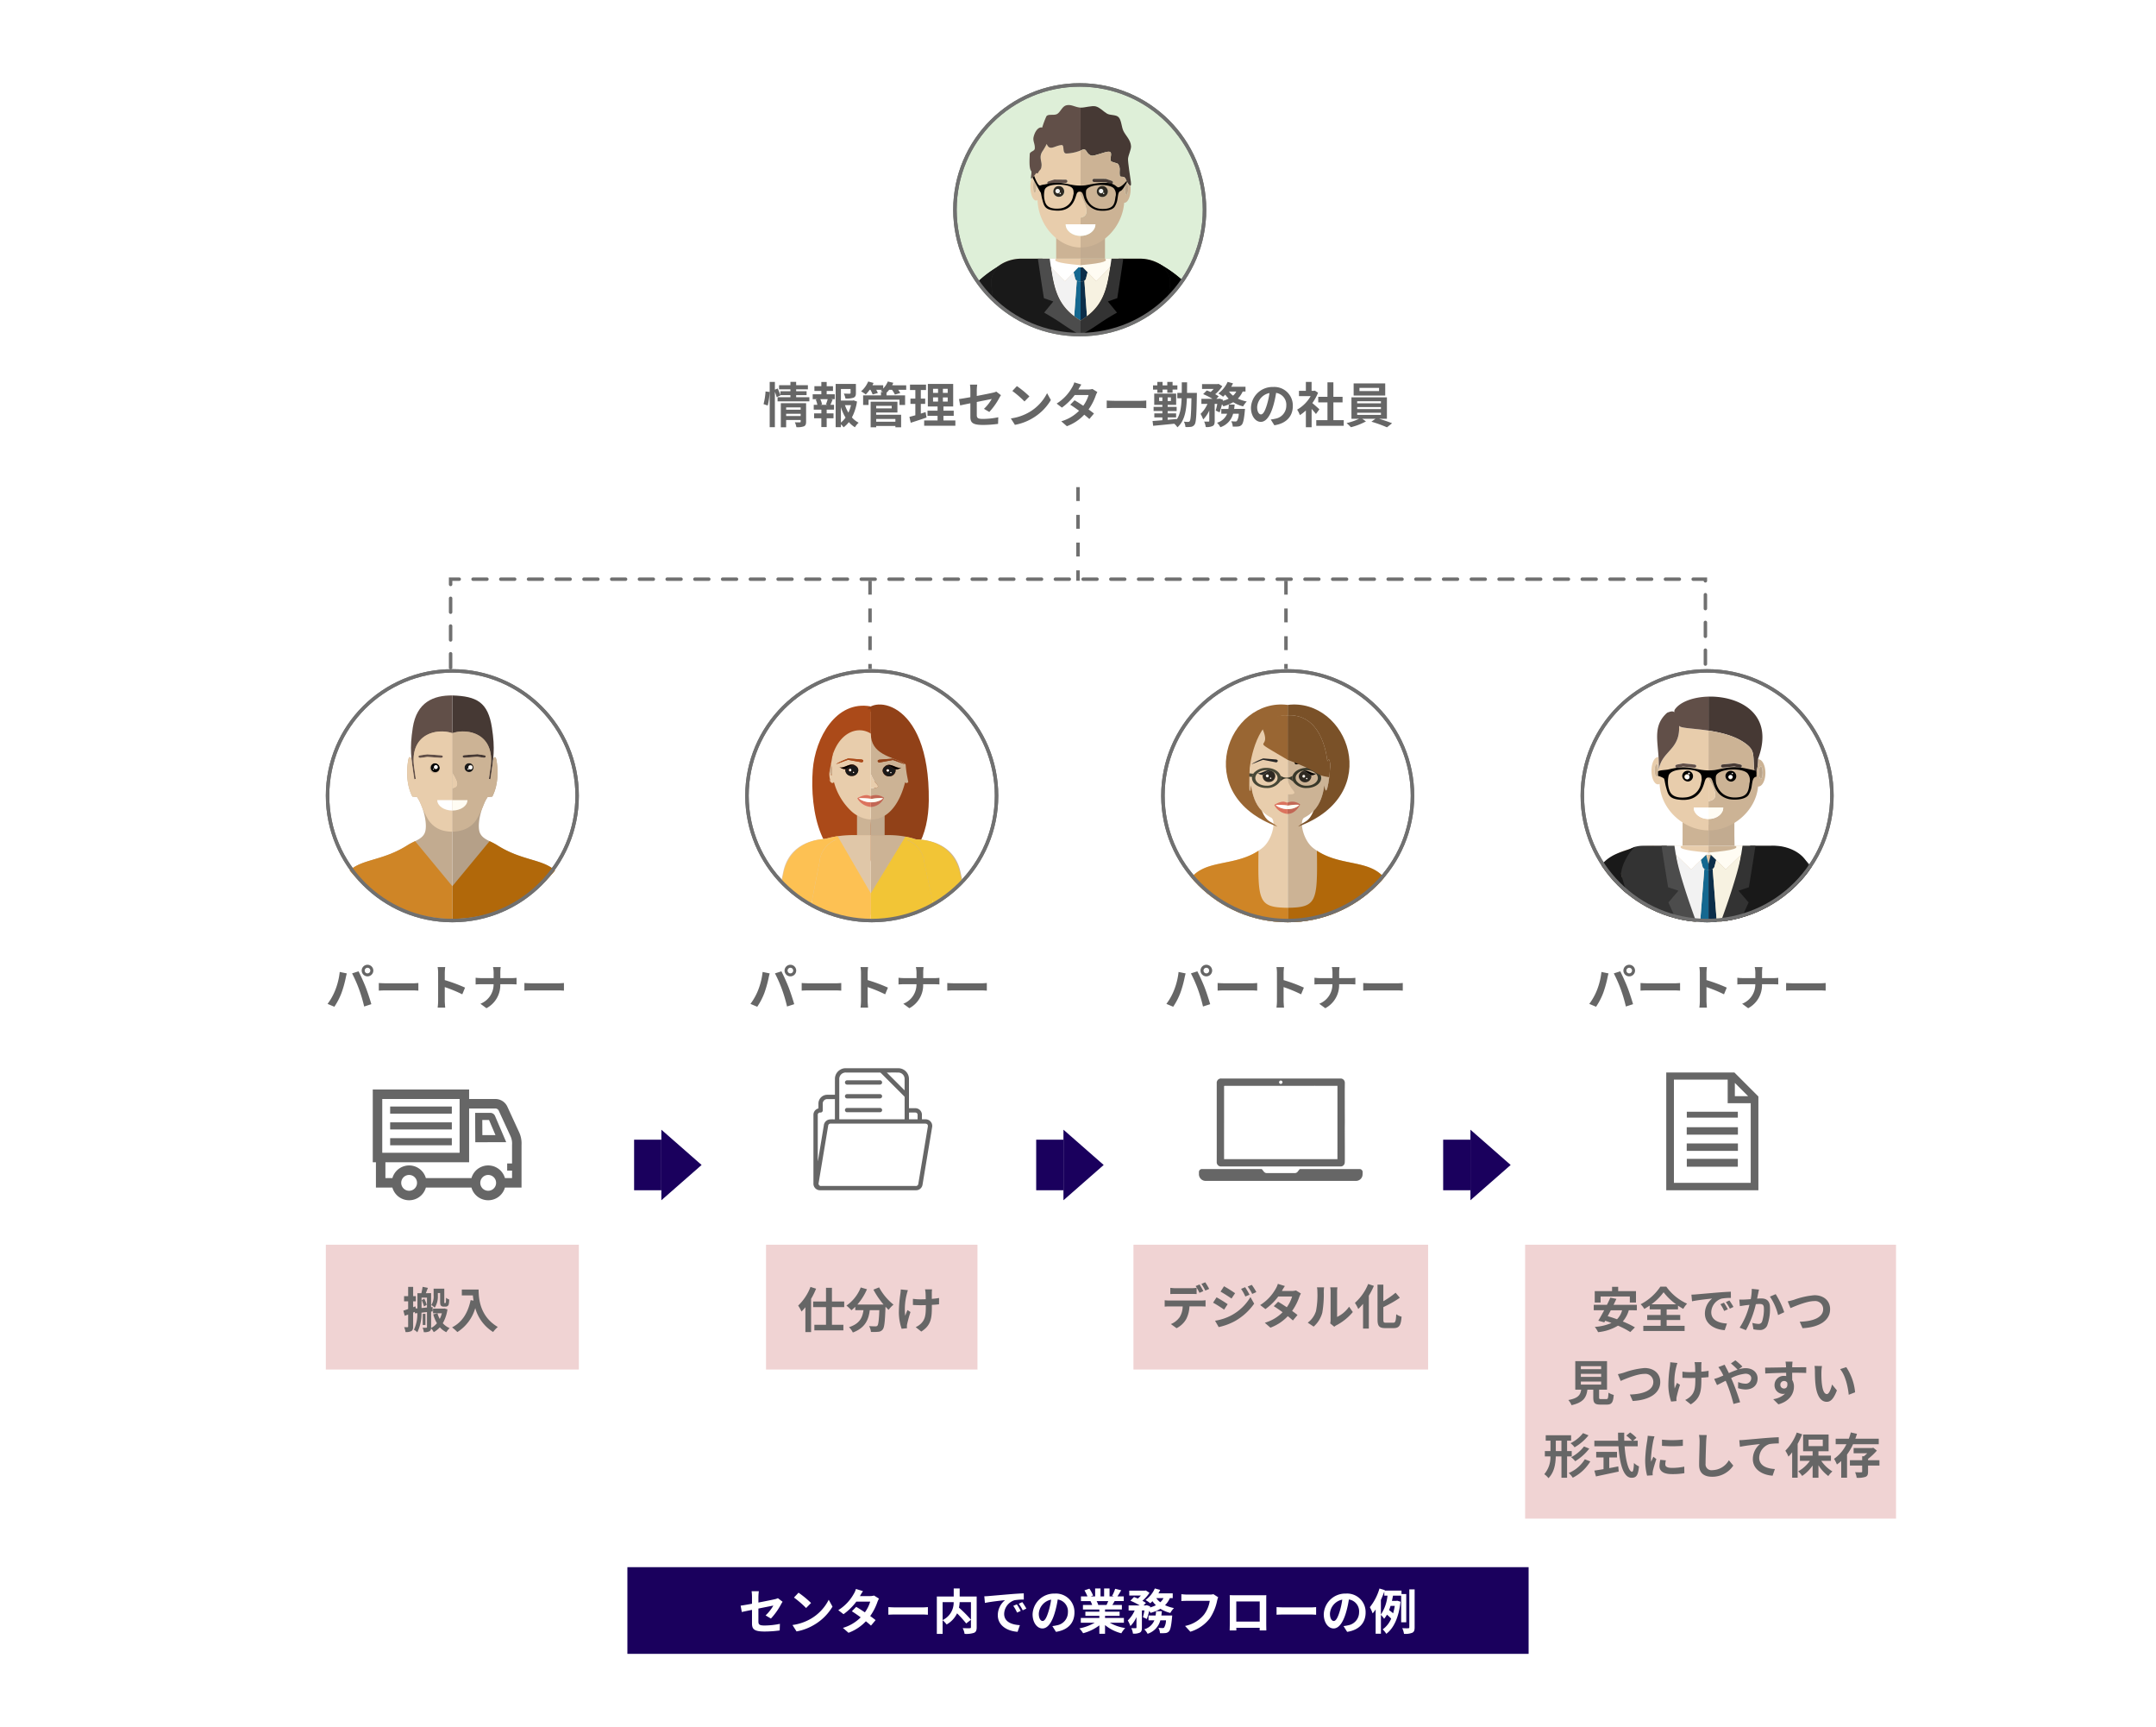<svg xmlns="http://www.w3.org/2000/svg" xmlns:xlink="http://www.w3.org/1999/xlink" width="622" height="498" viewBox="0 0 622 498">
  <defs>
    <clipPath id="clip-path">
      <rect id="長方形_1648" data-name="長方形 1648" width="59.064" height="66.203" fill="none"/>
    </clipPath>
    <clipPath id="clip-path-2">
      <rect id="長方形_1649" data-name="長方形 1649" width="59.228" height="64.418" fill="none"/>
    </clipPath>
    <clipPath id="clip-path-3">
      <rect id="長方形_1650" data-name="長方形 1650" width="52.094" height="62.423" fill="none"/>
    </clipPath>
    <clipPath id="clip-path-4">
      <circle id="楕円形_30" data-name="楕円形 30" cx="36.5" cy="36.5" r="36.5" transform="translate(674 3496)" fill="none" stroke="#707070" stroke-width="1"/>
    </clipPath>
    <clipPath id="clip-path-5">
      <rect id="長方形_1651" data-name="長方形 1651" width="57.287" height="62.811" fill="none"/>
    </clipPath>
    <clipPath id="clip-path-6">
      <circle id="楕円形_32" data-name="楕円形 32" cx="36.5" cy="36.5" r="36.5" transform="translate(795 3496)" fill="#fff" stroke="#707070" stroke-width="1"/>
    </clipPath>
    <clipPath id="clip-path-7">
      <rect id="長方形_1652" data-name="長方形 1652" width="62.678" height="66.982" fill="none"/>
    </clipPath>
    <clipPath id="clip-path-8">
      <rect id="長方形_1659" data-name="長方形 1659" width="42.918" height="31.937" fill="#666"/>
    </clipPath>
    <clipPath id="clip-path-9">
      <rect id="長方形_1664" data-name="長方形 1664" width="34.267" height="35.195" fill="#666"/>
    </clipPath>
    <clipPath id="clip-path-10">
      <rect id="長方形_1666" data-name="長方形 1666" width="47.225" height="29.524" fill="#666"/>
    </clipPath>
  </defs>
  <g id="グループ_1188" data-name="グループ 1188" transform="translate(-339 -3512)">
    <rect id="長方形_1636" data-name="長方形 1636" width="622" height="498" transform="translate(339 3512)" fill="#fff"/>
    <g id="楕円形_22" data-name="楕円形 22" transform="translate(614 3536)" fill="#deefd8" stroke="#707070" stroke-width="1">
      <circle cx="36.5" cy="36.5" r="36.5" stroke="none"/>
      <circle cx="36.5" cy="36.5" r="36" fill="none"/>
    </g>
    <g id="楕円形_23" data-name="楕円形 23" transform="translate(433 3705)" fill="#fff" stroke="#707070" stroke-width="1">
      <circle cx="36.5" cy="36.5" r="36.5" stroke="none"/>
      <circle cx="36.5" cy="36.5" r="36" fill="none"/>
    </g>
    <g id="楕円形_26" data-name="楕円形 26" transform="translate(554 3705)" fill="#fff" stroke="#707070" stroke-width="1">
      <circle cx="36.5" cy="36.5" r="36.5" stroke="none"/>
      <circle cx="36.5" cy="36.5" r="36" fill="none"/>
    </g>
    <g id="楕円形_24" data-name="楕円形 24" transform="translate(674 3705)" fill="#fff" stroke="#707070" stroke-width="1">
      <circle cx="36.5" cy="36.5" r="36.5" stroke="none"/>
      <circle cx="36.5" cy="36.5" r="36" fill="none"/>
    </g>
    <g id="楕円形_25" data-name="楕円形 25" transform="translate(795 3705)" fill="#fff" stroke="#707070" stroke-width="1">
      <circle cx="36.5" cy="36.5" r="36.5" stroke="none"/>
      <circle cx="36.5" cy="36.5" r="36" fill="none"/>
    </g>
    <path id="パス_1777" data-name="パス 1777" d="M1.484-5.04A18.9,18.9,0,0,0,2.03-8.946L.854-9.1A18.307,18.307,0,0,1,.28-5.446ZM6.8-2.016V-2.66H10.99v.644ZM10.99-4.494v.658H6.8v-.658Zm1.568-1.218H5.264V1.232H6.8v-2.1H10.99v.462c0,.168-.07.224-.266.224S9.884-.168,9.31-.21A5.517,5.517,0,0,1,9.758,1.2,5.358,5.358,0,0,0,11.914.966c.5-.224.644-.616.644-1.344ZM9.688-7.434v-.6H12.7v-1.12H9.688v-.56h3.388v-1.19H9.688v-.952H8.036v.952H4.76v1.19H8.036v.56h-2.9V-8.05a16.7,16.7,0,0,0-.784-1.9l-.8.336v-2.24h-1.5V1.2h1.5V-8.974a11.705,11.705,0,0,1,.518,1.54l1.092-.532-.028-.07h2.9v.6H4.326v1.19H13.5v-1.19ZM18.732-5.25H16.7l.448-.126a5.983,5.983,0,0,0-.49-1.5h2.128a14.446,14.446,0,0,1-.5,1.5Zm-.238-3.99h1.82v-1.372h-1.82V-11.83h-1.54v1.218h-2V-9.24h2v.966H14.462v1.4h1.386l-.5.126a7.976,7.976,0,0,1,.462,1.5h-1.05v1.4h2.2v1.078H14.868v1.4h2.086V1.176h1.54V-1.372h1.974v-1.4H18.494V-3.85h2.128v-1.4h-1.05c.2-.42.406-.966.644-1.484l-.546-.14h1.162v-1.4H18.494Zm4.1,4.662A13.847,13.847,0,0,0,23.94-1.554,7.254,7.254,0,0,1,22.6-.126Zm2.912-.574a10.171,10.171,0,0,1-.742,2.17,10.535,10.535,0,0,1-.994-2.17Zm.742-1.386-.28.07H22.6V-9.814h2.786v1.148c0,.154-.07.2-.28.21s-.98,0-1.666-.028a5.711,5.711,0,0,1,.476,1.428,6.489,6.489,0,0,0,2.31-.238c.546-.224.7-.63.7-1.344V-11.27H21.084V1.2H22.6V.378a4.831,4.831,0,0,1,.77.868,7.729,7.729,0,0,0,1.526-1.5,7.356,7.356,0,0,0,1.75,1.484A5.758,5.758,0,0,1,27.72-.084,6.754,6.754,0,0,1,25.774-1.61a14.3,14.3,0,0,0,1.47-4.578ZM38.318-1.162v.784H32.774v-.784Zm-1.064-3.78v.728h-4.48v-.728Zm-4.48,1.918h6.132V-6.146H31.178V1.232h1.6V.854h5.544v.378H39.97V-2.38h-7.2Zm8.666-7.854H37.38q.189-.357.336-.714l-1.582-.378A6.455,6.455,0,0,1,34.8-9.94v-.938H31.7c.112-.224.224-.448.322-.672l-1.554-.42a7.516,7.516,0,0,1-2.058,2.842,8.759,8.759,0,0,1,1.358.9,10.341,10.341,0,0,0,1.12-1.344h.224a7.145,7.145,0,0,1,.644,1.344l1.5-.42a7.059,7.059,0,0,0-.462-.924h1.638c-.112.1-.238.2-.35.28.182.084.448.21.7.35H34.16v.98H29.008v2.772h1.568V-6.72h8.918v1.526h1.624V-7.966H35.756v-.756a9.4,9.4,0,0,0,.77-.854h.812a8.253,8.253,0,0,1,.84,1.372l1.54-.434a7.044,7.044,0,0,0-.588-.938h2.31ZM47.026-3.15c-.448.154-.91.294-1.372.434v-2.8h1.26V-7.042h-1.26V-9.506h1.5V-11.06h-4.62v1.554h1.54v2.464H42.658v1.526h1.414v3.29c-.644.182-1.218.336-1.708.462L42.742-.07c1.344-.434,3.024-.966,4.564-1.512Zm2.156-4.228h1.442v1.2H49.182Zm0-2.478h1.442V-8.68H49.182ZM53.41-8.68H52.024V-9.856H53.41Zm0,2.506H52.024v-1.2H53.41ZM52.178-.728v-1.33h2.968v-1.5H52.178v-1.2h2.814v-6.51H47.684v6.51h2.8v1.2h-2.9v1.5h2.9v1.33H46.62V.784h9V-.728Zm7.77-1.134C59.948-.21,60.41.56,63.6.56a32.908,32.908,0,0,0,4.34-.308L68-1.652a22.871,22.871,0,0,1-4.41.476c-1.54,0-1.792-.308-1.792-1.176v-3.71c1.988-.406,3.878-.77,4.312-.868a11.921,11.921,0,0,1-2.24,2.842l1.54.91a20.064,20.064,0,0,0,2.9-4.074c.126-.252.336-.574.462-.77L67.424-9.058a3.947,3.947,0,0,1-.994.322c-.63.154-2.59.546-4.634.938V-9.45a14.715,14.715,0,0,1,.126-1.61H59.836a12.109,12.109,0,0,1,.112,1.61v2c-1.386.252-2.618.462-3.276.546l.336,1.834c.588-.14,1.694-.364,2.94-.616ZM73.374-10.64l-1.316,1.4a29.109,29.109,0,0,1,3.5,3.024l1.428-1.456A28.275,28.275,0,0,0,73.374-10.64Zm-1.75,9.324L72.8.532a15.162,15.162,0,0,0,5.194-1.974,14.887,14.887,0,0,0,5.18-5.18L82.082-8.6a13.183,13.183,0,0,1-5.1,5.446A14.43,14.43,0,0,1,71.624-1.316Zm20.342-9.772-2.03-.63a5.794,5.794,0,0,1-.644,1.456A13,13,0,0,1,84.84-5.6l1.512,1.162a16.839,16.839,0,0,0,3.7-3.626h4a9.937,9.937,0,0,1-1.54,3.094c-.882-.588-1.764-1.162-2.506-1.582L88.76-5.278c.714.448,1.638,1.078,2.548,1.75A11.893,11.893,0,0,1,86.17-.49L87.794.924a13.173,13.173,0,0,0,5.012-3.318c.574.462,1.092.9,1.47,1.246l1.33-1.582c-.406-.336-.952-.742-1.554-1.176a16.031,16.031,0,0,0,2.072-4.032,6.586,6.586,0,0,1,.462-.994l-1.428-.882a4.445,4.445,0,0,1-1.218.154H91.1A15.081,15.081,0,0,1,91.966-11.088Zm7.322,4.606v2.2c.518-.042,1.456-.07,2.254-.07h7.518c.588,0,1.3.056,1.638.07v-2.2c-.364.028-.98.084-1.638.084h-7.518C100.814-6.4,99.792-6.44,99.288-6.482Zm14.6-2.254H115.4v-.9h1.358v.9h1.526v-.9h1.386V-10.85h-1.386v-.994H116.76v.994H115.4v-.994H113.89v.994h-1.246v1.218h1.246Zm.518,2.394V-7.378h.938v1.036Zm3.4,0h-.938V-7.378h.938Zm4.648-2.338c.014-.966.014-1.974.014-3.052h-1.526c0,1.092,0,2.1-.014,3.052h-1.274v1.54H120.9c-.1,2.59-.406,4.62-1.414,6.118v-.14c-.868.084-1.75.168-2.618.238V-1.61h2.436V-2.772h-2.436v-.672h2.59v-1.2h-2.59v-.588h2.45V-8.484h-6.328v3.248h2.352v.588h-2.534v1.2h2.534v.672h-2.324V-1.61h2.324V-.8c-1.064.1-2.044.168-2.828.224l.168,1.386c1.624-.154,3.878-.364,6.09-.6a4.74,4.74,0,0,1,.91,1.036c2.03-1.82,2.576-4.62,2.73-8.386h1.316c-.084,4.536-.21,6.2-.476,6.566a.474.474,0,0,1-.462.252,9.422,9.422,0,0,1-1.246-.07A4.018,4.018,0,0,1,122,1.162a9.519,9.519,0,0,0,1.624-.056,1.517,1.517,0,0,0,1.022-.672c.434-.616.546-2.66.644-8.4,0-.182.014-.714.014-.714Zm13.594,4.62c.056-.406.1-.826.14-1.246h-1.666a11.689,11.689,0,0,1-.14,1.246h-2.044v1.386h1.694a4.488,4.488,0,0,1-2.926,2.6,4.709,4.709,0,0,1,.966,1.288,5.593,5.593,0,0,0,3.682-3.892h1.624a4.262,4.262,0,0,1-.532,2.086.57.57,0,0,1-.448.154,11.856,11.856,0,0,1-1.2-.07,3.671,3.671,0,0,1,.448,1.54,10.7,10.7,0,0,0,1.568-.028,1.539,1.539,0,0,0,1.022-.49c.406-.448.658-1.526.882-3.948.028-.2.056-.63.056-.63Zm.616-5.012a4.254,4.254,0,0,1-.924,1.19,5.49,5.49,0,0,1-1.162-1.19Zm2.66,0v-1.386H135.2a9.387,9.387,0,0,0,.518-.98l-1.554-.42a8.346,8.346,0,0,1-2.674,3.332,12.224,12.224,0,0,1,1.358.938,8.333,8.333,0,0,0,.63-.6,7.916,7.916,0,0,0,.994,1.162,8.482,8.482,0,0,1-1.708.644l.056-.322-1.008-.336-.224.07h-.672l.686-.714a7.836,7.836,0,0,0-1.022-.616,10.45,10.45,0,0,0,2.044-2.31l-1.064-.672-.252.056h-4.522v1.4h3.36a8.74,8.74,0,0,1-.882.882c-.378-.168-.77-.322-1.106-.448l-1.05,1.064a20.309,20.309,0,0,1,2.7,1.358H126.6v1.456h1.75a8.8,8.8,0,0,1-1.988,2.884,9.33,9.33,0,0,1,.756,1.61,8.482,8.482,0,0,0,1.75-2.59v3c0,.168-.056.2-.224.21s-.742,0-1.26-.014a5.546,5.546,0,0,1,.476,1.582,4.129,4.129,0,0,0,1.974-.294c.49-.252.6-.7.6-1.456V-5.516h.742a18.245,18.245,0,0,1-.448,1.932l1.12.518a16.343,16.343,0,0,0,.686-2.338,5.3,5.3,0,0,1,.392.588,11.206,11.206,0,0,0,2.856-1.176,10.084,10.084,0,0,0,2.856,1.2,6.394,6.394,0,0,1,1.05-1.414,10.894,10.894,0,0,1-2.576-.826,6.877,6.877,0,0,0,1.4-2.044Zm13.65,4.144a5.331,5.331,0,0,0-5.656-5.46A6.22,6.22,0,0,0,140.9-4.4c0,2.366,1.288,4.074,2.842,4.074,1.526,0,2.73-1.736,3.57-4.564a28.312,28.312,0,0,0,.84-3.794,3.461,3.461,0,0,1,2.94,3.7A3.8,3.8,0,0,1,147.9-1.232a10.767,10.767,0,0,1-1.3.224l1.05,1.666C151.172.112,152.978-1.974,152.978-4.928Zm-10.29.35a4.407,4.407,0,0,1,3.556-4.06A21.014,21.014,0,0,1,145.5-5.25c-.574,1.89-1.12,2.772-1.708,2.772C143.248-2.478,142.688-3.164,142.688-4.578Zm17.962.63c-.294-.28-1.372-1.246-2.044-1.792a13.589,13.589,0,0,0,1.652-3l-.938-.6-.294.07h-.63v-2.576h-1.652v2.576h-1.988v1.512h3.374a10.458,10.458,0,0,1-3.906,3.906,6.673,6.673,0,0,1,.784,1.582,11.585,11.585,0,0,0,1.736-1.344v4.83H158.4V-4.06c.476.518.952,1.078,1.246,1.47Zm4.032,3.136V-5.936h2.646v-1.61h-2.646v-4.186h-1.708v4.186h-2.66v1.61h2.66V-.812H159.74V.812h7.924V-.812Zm13.174-8.4H172.2v-.91h5.656Zm1.778-2.212H170.52v3.5h9.114Zm-8.092,8.47h6.86v.616h-6.86Zm0-1.652h6.86v.588h-6.86Zm0-1.666h6.86v.6h-6.86Zm8.582,5.054V-7.406H169.89v6.188h2.2A17.091,17.091,0,0,1,168.476.028a14.643,14.643,0,0,1,1.26,1.19,18.654,18.654,0,0,0,4.34-1.68L173-1.218h3.822l-1.176.84a37.263,37.263,0,0,1,4.494,1.624L181.608.07c-.966-.392-2.436-.9-3.752-1.288Z" transform="translate(559 3634)" fill="#666"/>
    <path id="パス_1778" data-name="パス 1778" d="M11.214-10.066a.813.813,0,0,1,.812-.812.813.813,0,0,1,.812.812.81.81,0,0,1-.812.8A.81.81,0,0,1,11.214-10.066Zm-.868,0A1.682,1.682,0,0,0,12.026-8.4a1.682,1.682,0,0,0,1.68-1.666,1.685,1.685,0,0,0-1.68-1.68A1.685,1.685,0,0,0,10.346-10.066ZM2.688-4.354A16.867,16.867,0,0,1,.5-.462l1.96.826a19.249,19.249,0,0,0,2.072-4,32.6,32.6,0,0,0,1.19-4.214c.056-.308.21-.994.336-1.4l-2.044-.42A20.173,20.173,0,0,1,2.688-4.354ZM9.6-4.648A43.258,43.258,0,0,1,11.06.294l2.072-.672C12.74-1.764,12-4,11.508-5.264c-.532-1.358-1.5-3.514-2.072-4.592l-1.862.6A39.218,39.218,0,0,1,9.6-4.648Zm5.684-1.834v2.2c.518-.042,1.456-.07,2.254-.07H25.06c.588,0,1.3.056,1.638.07v-2.2c-.364.028-.98.084-1.638.084H17.542C16.814-6.4,15.792-6.44,15.288-6.482ZM32.4-1.344a15.377,15.377,0,0,1-.14,1.96H34.44c-.056-.574-.126-1.554-.126-1.96V-5.306A40.437,40.437,0,0,1,39.368-3.22l.8-1.932a45.725,45.725,0,0,0-5.852-2.17V-9.394a15.221,15.221,0,0,1,.126-1.68H32.256a9.718,9.718,0,0,1,.14,1.68ZM48.412-9.436V-7.9h-3.64c-.56,0-1.134-.056-1.554-.1v1.932c.434-.028.994-.07,1.61-.07H48.4A5.978,5.978,0,0,1,44.6-.5L46.34.784a7.52,7.52,0,0,0,3.99-6.916h3.15c.56,0,1.246.042,1.54.056v-1.9c-.294.028-.882.084-1.526.084h-3.15V-9.422a10.8,10.8,0,0,1,.112-1.652H48.23A7,7,0,0,1,48.412-9.436Zm8.876,2.954v2.2c.518-.042,1.456-.07,2.254-.07H67.06c.588,0,1.3.056,1.638.07v-2.2c-.364.028-.98.084-1.638.084H59.542C58.814-6.4,57.792-6.44,57.288-6.482Z" transform="translate(433 3802)" fill="#666"/>
    <path id="パス_1779" data-name="パス 1779" d="M11.214-10.066a.813.813,0,0,1,.812-.812.813.813,0,0,1,.812.812.81.81,0,0,1-.812.8A.81.81,0,0,1,11.214-10.066Zm-.868,0A1.682,1.682,0,0,0,12.026-8.4a1.682,1.682,0,0,0,1.68-1.666,1.685,1.685,0,0,0-1.68-1.68A1.685,1.685,0,0,0,10.346-10.066ZM2.688-4.354A16.867,16.867,0,0,1,.5-.462l1.96.826a19.249,19.249,0,0,0,2.072-4,32.6,32.6,0,0,0,1.19-4.214c.056-.308.21-.994.336-1.4l-2.044-.42A20.173,20.173,0,0,1,2.688-4.354ZM9.6-4.648A43.258,43.258,0,0,1,11.06.294l2.072-.672C12.74-1.764,12-4,11.508-5.264c-.532-1.358-1.5-3.514-2.072-4.592l-1.862.6A39.218,39.218,0,0,1,9.6-4.648Zm5.684-1.834v2.2c.518-.042,1.456-.07,2.254-.07H25.06c.588,0,1.3.056,1.638.07v-2.2c-.364.028-.98.084-1.638.084H17.542C16.814-6.4,15.792-6.44,15.288-6.482ZM32.4-1.344a15.377,15.377,0,0,1-.14,1.96H34.44c-.056-.574-.126-1.554-.126-1.96V-5.306A40.437,40.437,0,0,1,39.368-3.22l.8-1.932a45.725,45.725,0,0,0-5.852-2.17V-9.394a15.221,15.221,0,0,1,.126-1.68H32.256a9.718,9.718,0,0,1,.14,1.68ZM48.412-9.436V-7.9h-3.64c-.56,0-1.134-.056-1.554-.1v1.932c.434-.028.994-.07,1.61-.07H48.4A5.978,5.978,0,0,1,44.6-.5L46.34.784a7.52,7.52,0,0,0,3.99-6.916h3.15c.56,0,1.246.042,1.54.056v-1.9c-.294.028-.882.084-1.526.084h-3.15V-9.422a10.8,10.8,0,0,1,.112-1.652H48.23A7,7,0,0,1,48.412-9.436Zm8.876,2.954v2.2c.518-.042,1.456-.07,2.254-.07H67.06c.588,0,1.3.056,1.638.07v-2.2c-.364.028-.98.084-1.638.084H59.542C58.814-6.4,57.792-6.44,57.288-6.482Z" transform="translate(555 3802)" fill="#666"/>
    <path id="パス_1780" data-name="パス 1780" d="M11.214-10.066a.813.813,0,0,1,.812-.812.813.813,0,0,1,.812.812.81.81,0,0,1-.812.8A.81.81,0,0,1,11.214-10.066Zm-.868,0A1.682,1.682,0,0,0,12.026-8.4a1.682,1.682,0,0,0,1.68-1.666,1.685,1.685,0,0,0-1.68-1.68A1.685,1.685,0,0,0,10.346-10.066ZM2.688-4.354A16.867,16.867,0,0,1,.5-.462l1.96.826a19.249,19.249,0,0,0,2.072-4,32.6,32.6,0,0,0,1.19-4.214c.056-.308.21-.994.336-1.4l-2.044-.42A20.173,20.173,0,0,1,2.688-4.354ZM9.6-4.648A43.258,43.258,0,0,1,11.06.294l2.072-.672C12.74-1.764,12-4,11.508-5.264c-.532-1.358-1.5-3.514-2.072-4.592l-1.862.6A39.218,39.218,0,0,1,9.6-4.648Zm5.684-1.834v2.2c.518-.042,1.456-.07,2.254-.07H25.06c.588,0,1.3.056,1.638.07v-2.2c-.364.028-.98.084-1.638.084H17.542C16.814-6.4,15.792-6.44,15.288-6.482ZM32.4-1.344a15.377,15.377,0,0,1-.14,1.96H34.44c-.056-.574-.126-1.554-.126-1.96V-5.306A40.437,40.437,0,0,1,39.368-3.22l.8-1.932a45.725,45.725,0,0,0-5.852-2.17V-9.394a15.221,15.221,0,0,1,.126-1.68H32.256a9.718,9.718,0,0,1,.14,1.68ZM48.412-9.436V-7.9h-3.64c-.56,0-1.134-.056-1.554-.1v1.932c.434-.028.994-.07,1.61-.07H48.4A5.978,5.978,0,0,1,44.6-.5L46.34.784a7.52,7.52,0,0,0,3.99-6.916h3.15c.56,0,1.246.042,1.54.056v-1.9c-.294.028-.882.084-1.526.084h-3.15V-9.422a10.8,10.8,0,0,1,.112-1.652H48.23A7,7,0,0,1,48.412-9.436Zm8.876,2.954v2.2c.518-.042,1.456-.07,2.254-.07H67.06c.588,0,1.3.056,1.638.07v-2.2c-.364.028-.98.084-1.638.084H59.542C58.814-6.4,57.792-6.44,57.288-6.482Z" transform="translate(675 3802)" fill="#666"/>
    <path id="パス_1781" data-name="パス 1781" d="M11.214-10.066a.813.813,0,0,1,.812-.812.813.813,0,0,1,.812.812.81.81,0,0,1-.812.8A.81.81,0,0,1,11.214-10.066Zm-.868,0A1.682,1.682,0,0,0,12.026-8.4a1.682,1.682,0,0,0,1.68-1.666,1.685,1.685,0,0,0-1.68-1.68A1.685,1.685,0,0,0,10.346-10.066ZM2.688-4.354A16.867,16.867,0,0,1,.5-.462l1.96.826a19.249,19.249,0,0,0,2.072-4,32.6,32.6,0,0,0,1.19-4.214c.056-.308.21-.994.336-1.4l-2.044-.42A20.173,20.173,0,0,1,2.688-4.354ZM9.6-4.648A43.258,43.258,0,0,1,11.06.294l2.072-.672C12.74-1.764,12-4,11.508-5.264c-.532-1.358-1.5-3.514-2.072-4.592l-1.862.6A39.218,39.218,0,0,1,9.6-4.648Zm5.684-1.834v2.2c.518-.042,1.456-.07,2.254-.07H25.06c.588,0,1.3.056,1.638.07v-2.2c-.364.028-.98.084-1.638.084H17.542C16.814-6.4,15.792-6.44,15.288-6.482ZM32.4-1.344a15.377,15.377,0,0,1-.14,1.96H34.44c-.056-.574-.126-1.554-.126-1.96V-5.306A40.437,40.437,0,0,1,39.368-3.22l.8-1.932a45.725,45.725,0,0,0-5.852-2.17V-9.394a15.221,15.221,0,0,1,.126-1.68H32.256a9.718,9.718,0,0,1,.14,1.68ZM48.412-9.436V-7.9h-3.64c-.56,0-1.134-.056-1.554-.1v1.932c.434-.028.994-.07,1.61-.07H48.4A5.978,5.978,0,0,1,44.6-.5L46.34.784a7.52,7.52,0,0,0,3.99-6.916h3.15c.56,0,1.246.042,1.54.056v-1.9c-.294.028-.882.084-1.526.084h-3.15V-9.422a10.8,10.8,0,0,1,.112-1.652H48.23A7,7,0,0,1,48.412-9.436Zm8.876,2.954v2.2c.518-.042,1.456-.07,2.254-.07H67.06c.588,0,1.3.056,1.638.07v-2.2c-.364.028-.98.084-1.638.084H59.542C58.814-6.4,57.792-6.44,57.288-6.482Z" transform="translate(797 3802)" fill="#666"/>
    <path id="パス_1414" data-name="パス 1414" d="M-6959-3307.437v-25.521h362v25.521" transform="translate(7428 7012)" fill="none" stroke="#707070" stroke-linecap="round" stroke-width="1" stroke-dasharray="4"/>
    <line id="線_54" data-name="線 54" y2="27" transform="translate(650 3652.5)" fill="none" stroke="#707070" stroke-width="1" stroke-dasharray="4"/>
    <line id="線_56" data-name="線 56" y2="25.448" transform="translate(590 3679.5)" fill="none" stroke="#707070" stroke-width="1" stroke-dasharray="4"/>
    <line id="線_57" data-name="線 57" y2="25.448" transform="translate(710 3679.5)" fill="none" stroke="#707070" stroke-width="1" stroke-dasharray="4"/>
    <rect id="長方形_1637" data-name="長方形 1637" width="73" height="36" transform="translate(433 3871)" fill="#f0d3d3"/>
    <rect id="長方形_1638" data-name="長方形 1638" width="61" height="36" transform="translate(560 3871)" fill="#f0d3d3"/>
    <rect id="長方形_1639" data-name="長方形 1639" width="85" height="36" transform="translate(666 3871)" fill="#f0d3d3"/>
    <rect id="長方形_1640" data-name="長方形 1640" width="107" height="79" transform="translate(779 3871)" fill="#f0d3d3"/>
    <path id="パス_1782" data-name="パス 1782" d="M10.318-10.066h.658v2.352c0,.84.07,1.092.252,1.3a1.11,1.11,0,0,0,.756.266H12.5a.975.975,0,0,0,.574-.14.842.842,0,0,0,.378-.5,7.638,7.638,0,0,0,.14-1.414,2.731,2.731,0,0,1-.91-.5c-.014.546-.014.98-.042,1.176a.581.581,0,0,1-.1.308c-.014.042-.056.056-.112.056h-.126a.1.1,0,0,1-.112-.07,2.863,2.863,0,0,1-.014-.448v-3.64H9.1V-9.38a4.494,4.494,0,0,1-.672,2.772,4.758,4.758,0,0,1,.98.77,5.87,5.87,0,0,0,.91-3.514ZM5.656-8.008a9.643,9.643,0,0,1,.658,1.82l.8-.49a12.27,12.27,0,0,0-.7-1.75ZM5.614-5.74v-3H7.182v2.842Zm6.608.126-.252.042H8.932v1.344H11.48A7.976,7.976,0,0,1,10.864-2.6a7.468,7.468,0,0,1-.658-1.61L8.988-3.92a10.582,10.582,0,0,0,1.064,2.562A5.094,5.094,0,0,1,8.358.014a1.608,1.608,0,0,0,.014-.266V-4.718l.462-.056-.028-1.26-.434.042v-4.032H6.86c.182-.476.392-1.022.6-1.526l-1.54-.308c-.07.532-.21,1.232-.35,1.834H4.424v4.382L3.962-5.6l-.126-.63-.644.252V-7.672h.784v-1.5H3.192v-2.674H1.75V-9.17H.574v1.5H1.75V-5.46c-.518.2-.994.35-1.386.476L.77-3.5c.308-.112.644-.238.98-.364v3.43c0,.168-.042.224-.2.224S1.008-.21.6-.224A6.117,6.117,0,0,1,.994,1.19,3.253,3.253,0,0,0,2.688.9c.378-.252.5-.63.5-1.316V-4.438l.476-.182.056.42.686-.07A10.574,10.574,0,0,1,3.416.518a4.206,4.206,0,0,1,.98.742A12.337,12.337,0,0,0,5.6-4.4l1.582-.182V-.266c0,.168-.042.21-.2.21s-.616.014-1.064,0a4.67,4.67,0,0,1,.35,1.274A3.2,3.2,0,0,0,7.91.966a1.013,1.013,0,0,0,.448-.84,4.316,4.316,0,0,1,.77,1.092,6.768,6.768,0,0,0,1.764-1.4,6.03,6.03,0,0,0,1.876,1.414A5.481,5.481,0,0,1,13.72.056a5.556,5.556,0,0,1-1.974-1.414,11.22,11.22,0,0,0,1.344-4ZM6.734-4.06h-.77V-.854h.77Zm10.5-7.014V-9.38h3.192c.042.476.1.98.2,1.512l-.854-.154C19-4.34,17.332-1.638,14.42-.168A13.3,13.3,0,0,1,15.946,1.19a12.115,12.115,0,0,0,5.166-6.916,11.829,11.829,0,0,0,5.152,6.9A8.963,8.963,0,0,1,27.608-.28c-5.152-3.038-5.53-8.148-5.53-10.794Z" transform="translate(455 3895)" fill="#666"/>
    <path id="パス_1783" data-name="パス 1783" d="M3.822-11.83A14.676,14.676,0,0,1,.266-6.44a10.548,10.548,0,0,1,.966,1.708,14.06,14.06,0,0,0,1.12-1.246V1.2H4v-9.59a22.634,22.634,0,0,0,1.442-2.926Zm9.73,5.824V-7.63H10.01v-3.948H8.3V-7.63H4.592v1.624H8.3v5.1H4.942v1.6h8.372V-.91h-3.3v-5.1Zm8.428-5.04a23.774,23.774,0,0,0,2.926,4.3h-7.56a16.791,16.791,0,0,0,2.772-4.41l-1.792-.518A11.608,11.608,0,0,1,14.2-6.44,10.012,10.012,0,0,1,15.624-5.1,10.548,10.548,0,0,0,16.744-6.1v.98H19.11c-.28,2.044-1.008,3.878-4.172,4.9a5.578,5.578,0,0,1,1.106,1.54C19.67-.042,20.58-2.436,20.93-5.124h2.758c-.126,2.926-.28,4.172-.56,4.466a.649.649,0,0,1-.56.2c-.35,0-1.078-.014-1.848-.07a4.023,4.023,0,0,1,.546,1.68,14.006,14.006,0,0,0,2.114-.042A1.689,1.689,0,0,0,24.654.448c.49-.588.658-2.24.812-6.468v-.1c.308.322.6.63.9.9a7.975,7.975,0,0,1,1.414-1.5A16.12,16.12,0,0,1,23.618-11.7Zm16.912-.084h-2.03a6.669,6.669,0,0,1,.154.966c.028.378.042,1.106.056,1.89-.532.014-1.078.028-1.582.028A14.724,14.724,0,0,1,33.376-8.4v1.778c.686.028,1.554.07,2.156.07.518,0,1.036-.014,1.568-.028v.5c0,2.366-.224,3.612-1.3,4.732a5.432,5.432,0,0,1-1.624,1.12l1.61,1.274c2.8-1.778,3.052-3.808,3.052-7.112V-6.65c.784-.042,1.512-.1,2.072-.168l.014-1.82a18.417,18.417,0,0,1-2.1.252v-1.792C38.836-10.486,38.85-10.822,38.892-11.13Zm-6.958.238-2.072-.21a9.491,9.491,0,0,1-.1,1.218A39.314,39.314,0,0,0,29.316-4.3a15.227,15.227,0,0,0,.8,4.536L31.668.084c-.014-.2-.028-.434-.028-.574a3.155,3.155,0,0,1,.084-.686,34.554,34.554,0,0,1,.952-3.416l-.868-.56c-.238.518-.49,1.19-.672,1.624a17.727,17.727,0,0,1,.462-6.23A11.159,11.159,0,0,1,31.934-10.892Z" transform="translate(569 3895)" fill="#666"/>
    <path id="パス_1784" data-name="パス 1784" d="M2.632-10.57v1.806c.42-.028,1.022-.042,1.5-.042H8.708c.49,0,1.036.014,1.512.042V-10.57a10.989,10.989,0,0,1-1.512.112H4.13A10.475,10.475,0,0,1,2.632-10.57ZM1.008-6.986v1.834c.392-.028.938-.056,1.344-.056H6.2a6.016,6.016,0,0,1-.868,3.094,5.717,5.717,0,0,1-2.534,2l1.638,1.19A6.635,6.635,0,0,0,7.252-1.61a8.882,8.882,0,0,0,.9-3.6h3.374c.392,0,.924.014,1.274.042v-1.82a10.588,10.588,0,0,1-1.274.084H2.352A10.659,10.659,0,0,1,1.008-6.986Zm10.052-4.55-1.12.462a17.825,17.825,0,0,1,1.106,1.946l1.12-.49C11.9-10.136,11.41-11.018,11.06-11.536Zm1.652-.63-1.106.462a16.517,16.517,0,0,1,1.12,1.932l1.12-.49A21.9,21.9,0,0,0,12.712-12.166ZM24.22-10.752l-1.176.49a12.646,12.646,0,0,1,1.232,2.2l1.218-.518A23.807,23.807,0,0,0,24.22-10.752Zm1.918-.672-1.19.49a13.453,13.453,0,0,1,1.316,2.128l1.19-.532A18,18,0,0,0,26.138-11.424Zm-8.008.406-1.008,1.54c.924.518,2.38,1.456,3.164,2l1.036-1.54C20.594-9.534,19.054-10.514,18.13-11.018Zm-2.59,9.94L16.59.756A17.607,17.607,0,0,0,21.266-.966a16.888,16.888,0,0,0,5.558-5.04l-1.078-1.9A14.172,14.172,0,0,1,20.3-2.66,15.013,15.013,0,0,1,15.54-1.078Zm.434-6.748-1.008,1.54c.938.5,2.394,1.442,3.192,2L19.18-5.852C18.466-6.356,16.926-7.322,15.974-7.826Zm19.712-3.262-2.03-.63a5.794,5.794,0,0,1-.644,1.456A13,13,0,0,1,28.56-5.6l1.512,1.162a16.838,16.838,0,0,0,3.7-3.626h4a9.937,9.937,0,0,1-1.54,3.094c-.882-.588-1.764-1.162-2.506-1.582L32.48-5.278c.714.448,1.638,1.078,2.548,1.75A11.893,11.893,0,0,1,29.89-.49L31.514.924a13.173,13.173,0,0,0,5.012-3.318c.574.462,1.092.9,1.47,1.246l1.33-1.582c-.406-.336-.952-.742-1.554-1.176a16.031,16.031,0,0,0,2.072-4.032,6.586,6.586,0,0,1,.462-.994l-1.428-.882a4.445,4.445,0,0,1-1.218.154H34.818A15.082,15.082,0,0,1,35.686-11.088ZM48.762-.308l1.176.966a2.991,2.991,0,0,1,.6-.42,15.415,15.415,0,0,0,4.746-3.822l-1.078-1.54A8.865,8.865,0,0,1,50.75-2.17V-9.492a7.109,7.109,0,0,1,.1-1.218H48.762a6.207,6.207,0,0,1,.112,1.2v8.162A5.327,5.327,0,0,1,48.762-.308ZM42.28-.518,43.988.616A8.209,8.209,0,0,0,46.48-3.4a30.89,30.89,0,0,0,.42-6.02A9.221,9.221,0,0,1,47-10.7H44.94a5.313,5.313,0,0,1,.126,1.288,24.125,24.125,0,0,1-.406,5.544A6.6,6.6,0,0,1,42.28-.518ZM59.71-11.676A14.467,14.467,0,0,1,55.888-6.23a12.214,12.214,0,0,1,.966,1.764A15.861,15.861,0,0,0,58.24-5.95V1.19h1.666V-8.3a22.549,22.549,0,0,0,1.456-2.828ZM64.862-.5c-.672,0-.77-.14-.77-.966V-5a33.914,33.914,0,0,0,4.76-2.7L67.62-9.156a23.812,23.812,0,0,1-3.528,2.45v-4.788h-1.68v10.01c0,1.974.5,2.534,2.268,2.534h2.394c1.652,0,2.086-.882,2.282-3.29a4.806,4.806,0,0,1-1.54-.714C67.7-.98,67.592-.5,66.92-.5Z" transform="translate(674 3894)" fill="#666"/>
    <path id="パス_1785" data-name="パス 1785" d="M-32.228-9.072H-23.8v1.75h1.778v-3.29H-27.16v-1.246h-1.764v1.246h-5v3.29h1.694Zm6.2,3.976a5.554,5.554,0,0,1-1.47,2.59c-.924-.336-1.834-.644-2.688-.882.294-.546.6-1.12.9-1.708Zm4.256,0V-6.664H-28.5c.294-.588.574-1.162.826-1.708l-1.75-.364c-.28.644-.616,1.358-.98,2.072h-3.808V-5.1h3.01c-.6,1.134-1.19,2.2-1.694,3.01l1.736.476.266-.462c.588.2,1.19.42,1.806.644A14.675,14.675,0,0,1-33.908-.294a6.8,6.8,0,0,1,.952,1.512,13.669,13.669,0,0,0,5.74-1.876A24.043,24.043,0,0,1-23.66,1.19l1.33-1.358a25.731,25.731,0,0,0-3.5-1.694A8.5,8.5,0,0,0-24.094-5.1Zm4.214-1.722a16.128,16.128,0,0,0,3.5-3.472,16.872,16.872,0,0,0,3.612,3.472Zm4.382,4.536h3.92V-3.738h-3.92v-1.61H-9.9V-6.44A17.749,17.749,0,0,0-8.386-5.5,8.112,8.112,0,0,1-7.28-7a14.8,14.8,0,0,1-5.992-4.9h-1.722a15.278,15.278,0,0,1-5.684,5.068,6.151,6.151,0,0,1,1.05,1.344,17.913,17.913,0,0,0,1.554-.966v1.106h3.164v1.61h-3.878v1.456h3.878V-.616h-5v1.5H-7.994v-1.5h-5.18ZM-6.034-9.6l.182,1.918c1.624-.35,4.48-.658,5.8-.8A5.6,5.6,0,0,0-2.142-4.158C-2.142-1.12.63.448,3.57.644l.658-1.918C1.848-1.4-.308-2.226-.308-4.536A4.254,4.254,0,0,1,2.66-8.456a14.544,14.544,0,0,1,2.7-.2l-.014-1.792c-.994.042-2.52.126-3.962.252-2.562.21-4.872.42-6.048.518C-4.928-9.646-5.474-9.618-6.034-9.6ZM3.36-7.28l-1.036.434A10.8,10.8,0,0,1,3.416-4.9L4.48-5.376A17.377,17.377,0,0,0,3.36-7.28Zm1.568-.644-1.022.476a12.316,12.316,0,0,1,1.148,1.89l1.05-.5A20.941,20.941,0,0,0,4.928-7.924Zm8.54-3.136-2.086-.21A15.517,15.517,0,0,1,11.088-8.3c-.714.056-1.372.1-1.806.112a13.367,13.367,0,0,1-1.5,0l.168,1.9c.42-.07,1.162-.168,1.554-.238.266-.028.7-.084,1.2-.14A21.046,21.046,0,0,1,7.882-.084L9.7.644a29.5,29.5,0,0,0,2.856-7.5c.392-.028.742-.056.966-.056.882,0,1.358.154,1.358,1.274a11.143,11.143,0,0,1-.56,3.878,1.038,1.038,0,0,1-1.05.6,8.2,8.2,0,0,1-1.722-.294L11.858.392a9.057,9.057,0,0,0,1.68.2A2.236,2.236,0,0,0,15.834-.7a13.717,13.717,0,0,0,.8-5.138c0-2.016-1.05-2.674-2.534-2.674-.294,0-.714.028-1.176.056.1-.5.2-1.022.294-1.442C13.286-10.248,13.384-10.7,13.468-11.06Zm4.816,1.316-1.666.714A16.1,16.1,0,0,1,18.97-3.71l1.778-.826A24.2,24.2,0,0,0,18.284-9.744Zm3.472,2.072.8,1.96c1.456-.63,4.774-2.03,6.832-2.03a2.307,2.307,0,0,1,2.59,2.324c0,2.436-2.968,3.528-6.762,3.626L26.026.07c4.928-.252,7.952-2.282,7.952-5.46,0-2.59-1.988-4.046-4.522-4.046a23.028,23.028,0,0,0-5.978,1.344C22.974-7.952,22.274-7.756,21.756-7.672ZM-37.926,15.47h5.852v.868h-5.852Zm0-2.226h5.852v.868h-5.852Zm0-2.212h5.852V11.9h-5.852Zm5.88,9.492c-.532,0-.616-.056-.616-.5V17.794h2.282V9.576h-9.156v8.218h1.708c-.238,1.526-.84,2.464-3.71,3a5.276,5.276,0,0,1,.924,1.484c3.458-.784,4.284-2.254,4.578-4.48h1.694v2.24c0,1.568.392,2.072,2.058,2.072h1.848c1.386,0,1.82-.574,2-2.786a5.3,5.3,0,0,1-1.526-.658c-.07,1.624-.154,1.862-.63,1.862Zm4.8-7.2.8,1.96c1.456-.63,4.774-2.03,6.832-2.03a2.307,2.307,0,0,1,2.59,2.324c0,2.436-2.968,3.528-6.762,3.626l.812,1.862c4.928-.252,7.952-2.282,7.952-5.46,0-2.59-1.988-4.046-4.522-4.046a23.028,23.028,0,0,0-5.978,1.344C-26.026,13.048-26.726,13.244-27.244,13.328ZM-3.108,9.87h-2.03a6.669,6.669,0,0,1,.154.966c.028.378.042,1.106.056,1.89-.532.014-1.078.028-1.582.028A14.724,14.724,0,0,1-8.624,12.6v1.778c.686.028,1.554.07,2.156.07.518,0,1.036-.014,1.568-.028v.5c0,2.366-.224,3.612-1.3,4.732a5.432,5.432,0,0,1-1.624,1.12l1.61,1.274c2.8-1.778,3.052-3.808,3.052-7.112V14.35c.784-.042,1.512-.1,2.072-.168l.014-1.82a18.416,18.416,0,0,1-2.1.252V10.822C-3.164,10.514-3.15,10.178-3.108,9.87Zm-6.958.238-2.072-.21a9.491,9.491,0,0,1-.1,1.218,39.314,39.314,0,0,0-.448,5.586,15.227,15.227,0,0,0,.8,4.536l1.554-.154c-.014-.2-.028-.434-.028-.574a3.155,3.155,0,0,1,.084-.686,34.554,34.554,0,0,1,.952-3.416l-.868-.56c-.238.518-.49,1.19-.672,1.624a17.727,17.727,0,0,1,.462-6.23A11.16,11.16,0,0,1-10.066,10.108ZM.532,14.7l.826,1.778c.6-.266,1.484-.742,2.492-1.246.126.28.252.574.378.868A43.389,43.389,0,0,1,6.1,21.924l1.918-.5c-.462-1.568-1.54-4.564-2.2-6.09-.126-.28-.252-.574-.392-.868A11.481,11.481,0,0,1,9.548,13.2c1.05,0,1.68.574,1.68,1.288a1.608,1.608,0,0,1-1.82,1.582A5.289,5.289,0,0,1,7.462,15.6L7.42,17.36a6.889,6.889,0,0,0,2.156.392c2.142,0,3.486-1.246,3.486-3.206,0-1.624-1.3-2.94-3.472-2.94a7.144,7.144,0,0,0-2.016.336L8.68,11.13A21.645,21.645,0,0,0,6.65,9.338l-1.288.9a22.9,22.9,0,0,1,1.932,1.792c-.812.266-1.666.616-2.52.994-.224-.476-.448-.924-.658-1.33-.154-.266-.434-.84-.56-1.092l-1.82.7a11.835,11.835,0,0,1,.826,1.232c.21.364.42.77.616,1.19-.42.182-.854.364-1.26.532A11.661,11.661,0,0,1,.532,14.7Zm22.61-4.984h-2.03a10.159,10.159,0,0,1,.14,1.218c.014.112.014.252.028.434-1.9.028-4.452.084-6.048.084l.042,1.694c1.722-.1,3.906-.182,6.02-.21.014.308.014.63.014.938a3.633,3.633,0,0,0-.56-.042,2.641,2.641,0,0,0-2.8,2.618,2.47,2.47,0,0,0,2.408,2.576,2.993,2.993,0,0,0,.63-.07,6.291,6.291,0,0,1-3.416,1.6l1.5,1.484c3.416-.952,4.48-3.276,4.48-5.1a3.563,3.563,0,0,0-.5-1.918c0-.616-.014-1.386-.014-2.1,1.9,0,3.206.028,4.046.07l.014-1.652c-.728-.014-2.646.014-4.06.014.014-.168.014-.322.014-.434C23.058,10.7,23.114,9.94,23.142,9.716Zm-3.514,6.706a1.054,1.054,0,0,1,1.078-1.12,1.032,1.032,0,0,1,.91.49c.2,1.232-.322,1.68-.91,1.68A1.045,1.045,0,0,1,19.628,16.422ZM31.64,10.99l-2.156-.028A8.51,8.51,0,0,1,29.6,12.39c0,.854.014,2.492.154,3.78.392,3.752,1.722,5.138,3.262,5.138,1.12,0,2-.854,2.926-3.29l-1.4-1.708c-.266,1.12-.826,2.758-1.484,2.758-.882,0-1.3-1.386-1.5-3.4-.084-1.008-.1-2.058-.084-2.968A11.327,11.327,0,0,1,31.64,10.99Zm7,.322-1.778.574c1.526,1.736,2.268,5.138,2.492,7.392l1.834-.714A15.556,15.556,0,0,0,38.64,11.312ZM-37.3,30.338a10.542,10.542,0,0,1-3.612,2.912,5.5,5.5,0,0,1,1.176,1.176,14.255,14.255,0,0,0,4.018-3.444Zm.28,3.85a11.348,11.348,0,0,1-3.7,3.094,7.007,7.007,0,0,1,1.162,1.162,14.932,14.932,0,0,0,4.06-3.64Zm-8.134,1.33v-3.01h1.624v3.01Zm4.592,1.54v-1.54H-41.9v-3.01h1.162V30.954h-7.322v1.554h1.372v3.01h-1.624v1.54h1.61a7.583,7.583,0,0,1-1.778,5.124,6.355,6.355,0,0,1,1.218,1.148c1.652-1.722,2.03-3.99,2.1-6.272h1.638v6.16H-41.9v-6.16Zm3.78.826a10.01,10.01,0,0,1-4.648,3.962A6.235,6.235,0,0,1-40.264,43.2,12.517,12.517,0,0,0-35.2,38.5Zm7.042-.532h2.24v-1.61H-33.5v1.61h2.114v3.374c-1.008.168-1.932.308-2.646.42l.462,1.68c1.806-.392,4.27-.9,6.566-1.4l-.126-1.484c-.854.168-1.75.336-2.6.49Zm8.218-3.206V32.522h-1.316l.952-.826a10.457,10.457,0,0,0-1.834-1.554l-1.106.91a9.911,9.911,0,0,1,1.638,1.47H-25.4c-.028-.756-.028-1.54-.014-2.31H-27.2c0,.77.014,1.554.042,2.31h-6.874v1.624h6.958c.336,4.928,1.386,9.072,3.78,9.072,1.33,0,1.89-.644,2.142-3.29a4.683,4.683,0,0,1-1.456-.98c-.07,1.778-.238,2.52-.532,2.52-1.022,0-1.876-3.234-2.17-7.322Zm7-1.932v1.792a37.575,37.575,0,0,0,6.02,0V32.2A28.789,28.789,0,0,1-14.518,32.214Zm1.12,5.978-1.61-.154a8.553,8.553,0,0,0-.238,1.82c0,1.442,1.162,2.3,3.57,2.3a19.827,19.827,0,0,0,3.612-.266L-8.092,40a16.549,16.549,0,0,1-3.514.364c-1.428,0-1.96-.378-1.96-.994A4.752,4.752,0,0,1-13.4,38.192Zm-3.276-6.916-1.96-.168c-.014.448-.1.98-.14,1.372a39.038,39.038,0,0,0-.588,5.544,17.9,17.9,0,0,0,.546,4.578l1.624-.112c-.014-.2-.028-.42-.028-.574a4.225,4.225,0,0,1,.07-.658c.154-.742.616-2.268,1.008-3.43l-.868-.686c-.2.462-.42.952-.63,1.428a6.754,6.754,0,0,1-.056-.91,37.132,37.132,0,0,1,.672-5.138C-16.968,32.27-16.786,31.57-16.674,31.276ZM-1.6,30.9-3.85,30.87a8.929,8.929,0,0,1,.182,1.89c0,1.2-.14,4.886-.14,6.762,0,2.394,1.484,3.4,3.78,3.4A7.247,7.247,0,0,0,6.048,39.7l-1.274-1.54A5.6,5.6,0,0,1-.014,41.02a1.692,1.692,0,0,1-1.932-1.876c0-1.736.112-4.872.168-6.384C-1.75,32.2-1.68,31.486-1.6,30.9Zm9.38,1.47.182,1.918c1.624-.35,4.48-.658,5.8-.8a5.638,5.638,0,0,0-2.072,4.326c0,3.024,2.772,4.606,5.7,4.8l.658-1.918c-2.366-.126-4.522-.966-4.522-3.262A4.258,4.258,0,0,1,16.478,33.5a15.842,15.842,0,0,1,2.7-.182l-.014-1.792c-.98.028-2.52.126-3.962.238-2.562.224-4.872.434-6.034.532C8.89,32.326,8.344,32.354,7.784,32.368Zm16.59-2.2a14.764,14.764,0,0,1-3.3,5.236,11.129,11.129,0,0,1,.9,1.708,15.954,15.954,0,0,0,1.064-1.246V43.19h1.582V33.432a23.409,23.409,0,0,0,1.3-2.758Zm3.4,2.044h4.1V34.09h-4.1Zm6.454,6.118V36.82H30.618V35.56h2.926V30.744h-7.35V35.56h2.744v1.26H25.27v1.512h2.87a10.057,10.057,0,0,1-3.374,3.024,6.875,6.875,0,0,1,1.148,1.33,11.227,11.227,0,0,0,3.024-3.01v3.542h1.68V39.606a11.56,11.56,0,0,0,2.842,3.108,7.088,7.088,0,0,1,1.176-1.33,10.536,10.536,0,0,1-3.206-3.052Zm13.79-4.788v-1.6H41.258c.182-.462.336-.938.476-1.4l-1.778-.406a15.8,15.8,0,0,1-.574,1.806H35.588v1.6h3.094a10.769,10.769,0,0,1-3.57,4.2,9.455,9.455,0,0,1,.826,1.638,10.775,10.775,0,0,0,1.246-.994v4.8h1.68V36.512A16.474,16.474,0,0,0,40.6,33.544Zm.2,4.606h-3.29v-.378a17.376,17.376,0,0,0,2.548-2.394l-1.036-.84-.35.1h-5.32v1.5H44.7A10.894,10.894,0,0,1,43.75,37h-.518V38.15H39.69V39.7h3.542V41.4c0,.182-.07.224-.294.238s-1.05.014-1.75-.028a6.6,6.6,0,0,1,.462,1.61,6.849,6.849,0,0,0,2.52-.266c.6-.238.756-.672.756-1.512V39.7h3.29Z" transform="translate(833 3895)" fill="#666"/>
    <rect id="長方形_1645" data-name="長方形 1645" width="14.584" height="7.868" transform="translate(521.937 3855.292) rotate(-90)" fill="#1a005d"/>
    <rect id="長方形_1646" data-name="長方形 1646" width="14.584" height="7.868" transform="translate(637.937 3855.292) rotate(-90)" fill="#1a005d"/>
    <rect id="長方形_1647" data-name="長方形 1647" width="14.584" height="7.868" transform="translate(755.349 3855.292) rotate(-90)" fill="#1a005d"/>
    <path id="多角形_17" data-name="多角形 17" d="M10.175,0,20.349,11.607H0Z" transform="translate(541.411 3837.825) rotate(90)" fill="#1a005d"/>
    <path id="多角形_18" data-name="多角形 18" d="M10.175,0,20.349,11.607H0Z" transform="translate(657.411 3837.825) rotate(90)" fill="#1a005d"/>
    <path id="多角形_19" data-name="多角形 19" d="M10.175,0,20.349,11.607H0Z" transform="translate(774.823 3837.825) rotate(90)" fill="#1a005d"/>
    <g id="グループ_1128" data-name="グループ 1128" transform="translate(621.248 3542.296)">
      <g id="グループ_1127" data-name="グループ 1127" transform="translate(0 0.001)" clip-path="url(#clip-path)">
        <path id="パス_1419" data-name="パス 1419" d="M48.238,59.211H41.193V53.469h4.561a4.165,4.165,0,0,0,2.484-.984v6.726Z" transform="translate(-11.696 -14.902)" fill="#c2ab90" fill-rule="evenodd"/>
        <path id="パス_1420" data-name="パス 1420" d="M38.4,53.407v5.742H31.355V52.268a4.448,4.448,0,0,0,2.712,1.139Z" transform="translate(-8.903 -14.841)" fill="#ccb395" fill-rule="evenodd"/>
        <path id="パス_1421" data-name="パス 1421" d="M41.193,61.878H58.272c5.058,0,9.644,3.293,9.2,7.256l-.411,3.631A35.926,35.926,0,0,1,41.193,83.773V61.878Z" transform="translate(-11.696 -17.569)" fill="#ccb395" fill-rule="evenodd"/>
        <path id="パス_1422" data-name="パス 1422" d="M30.849,61.878V83.773A35.914,35.914,0,0,1,5.233,73.019l-.44-3.883c-.448-3.963,3.919-7.259,8.977-7.259Z" transform="translate(-1.352 -17.569)" fill="#e8cdac" fill-rule="evenodd"/>
        <path id="パス_1423" data-name="パス 1423" d="M45.729,68.387l-4.535-4.632c7.392-.643,7.779-1.3,7.045-1.877H52.19Z" transform="translate(-11.696 -17.569)" fill="#fffcf3" fill-rule="evenodd"/>
        <path id="パス_1424" data-name="パス 1424" d="M41.193,79.942c6.5-3.973,7.563-8.926,8.568-15.588l2.428-2.477h6.083c5.058,0,9.644,3.334,9.2,7.345l-.316,3.443a35.928,35.928,0,0,1-25.96,11.107Z" transform="translate(-11.696 -17.569)" fill-rule="evenodd"/>
        <path id="パス_1425" data-name="パス 1425" d="M41.193,67.9m.612-2.53L43.2,66.8l-.48,1.91a1.207,1.207,0,0,1-1.032.716h-.5V65.371Z" transform="translate(-11.696 -18.561)" fill="#0c2e49" fill-rule="evenodd"/>
        <path id="パス_1426" data-name="パス 1426" d="M41.8,65.123h-.612V64.5Z" transform="translate(-11.696 -18.313)" fill="#f7f2e1" fill-rule="evenodd"/>
        <path id="パス_1427" data-name="パス 1427" d="M42.287,70.756,43.036,81a20.812,20.812,0,0,1-1.842,1.245V70.956h.5a1.158,1.158,0,0,0,.594-.2" transform="translate(-11.696 -20.09)" fill="#0c2e49" fill-rule="evenodd"/>
        <path id="パス_1428" data-name="パス 1428" d="M43.469,79.449,42.72,69.205a.986.986,0,0,0,.437-.517l.48-1.91,2.525,2.579,4.032-4.063c-.9,5.9-1.85,10.449-6.725,14.155" transform="translate(-12.129 -18.539)" fill="#f7f2e1" fill-rule="evenodd"/>
        <path id="パス_1429" data-name="パス 1429" d="M52.189,61.878h1.32c-.566,3.857-1.124,7.541-1.736,11.389l-2.71.955L51.7,77.44c-5.646,3.216-5.344,3.622-10.215,6.329-.1,0-.2,0-.3,0V79.725a20.722,20.722,0,0,0,1.842-1.245c4.875-3.706,5.824-8.251,6.725-14.155l.357-2.447Z" transform="translate(-11.696 -17.569)" fill="#333" fill-rule="evenodd"/>
        <path id="パス_1430" data-name="パス 1430" d="M32.3,68.387l4.535-4.632c-7.392-.643-7.779-1.3-7.045-1.877H25.837Z" transform="translate(-7.336 -17.569)" fill="#fff" fill-rule="evenodd"/>
        <path id="パス_1431" data-name="パス 1431" d="M30.763,79.942c-6.5-3.973-7.562-8.926-8.567-15.588l-2.429-2.477H13.684c-5.058,0-9.645,3.334-9.2,7.345L4.8,72.666A35.931,35.931,0,0,0,30.763,83.772Z" transform="translate(-1.266 -17.569)" fill="#191919" fill-rule="evenodd"/>
        <path id="パス_1432" data-name="パス 1432" d="M40.4,67.9m-.611-2.53-1.4,1.429.48,1.91a1.206,1.206,0,0,0,1.032.716h.5V65.371Z" transform="translate(-10.899 -18.561)" fill="#156890" fill-rule="evenodd"/>
        <path id="パス_1433" data-name="パス 1433" d="M40.34,65.123h.611V64.5Z" transform="translate(-11.454 -18.313)" fill="#f2f2f2" fill-rule="evenodd"/>
        <path id="パス_1434" data-name="パス 1434" d="M39.37,70.756,38.621,81a20.969,20.969,0,0,0,1.842,1.245V70.956h-.5a1.16,1.16,0,0,1-.594-.2" transform="translate(-10.966 -20.09)" fill="#156890" fill-rule="evenodd"/>
        <path id="パス_1435" data-name="パス 1435" d="M35.954,79.449,36.7,69.2a.985.985,0,0,1-.437-.516l-.48-1.91-2.525,2.579-4.033-4.063c.9,5.9,1.85,10.449,6.725,14.155" transform="translate(-8.299 -18.539)" fill="#f2f2f2" fill-rule="evenodd"/>
        <path id="パス_1436" data-name="パス 1436" d="M25.314,61.878h-1.32c.566,3.857,1.124,7.541,1.736,11.389l2.71.955L25.8,77.44c5.646,3.216,5.345,3.622,10.215,6.329.1,0,.2,0,.3,0V79.725a21.091,21.091,0,0,1-1.842-1.245c-4.875-3.707-5.824-8.252-6.725-14.155l-.357-2.447Z" transform="translate(-6.813 -17.569)" fill="#4c4c4c" fill-rule="evenodd"/>
        <path id="パス_1437" data-name="パス 1437" d="M49.6,91.721a1.157,1.157,0,0,1,.344-.058c-.115.021-.229.039-.344.058" transform="translate(-14.083 -26.026)" fill="#e8cdac" fill-rule="evenodd"/>
        <path id="パス_1438" data-name="パス 1438" d="M79.277,68.648a34.133,34.133,0,0,0-8.087-5.532c2.77,1.331,4.619,3.789,4.319,6.556l-.428,3.943a37,37,0,0,0,4.2-4.967" transform="translate(-20.213 -17.921)" fill="#191919" fill-rule="evenodd"/>
        <path id="パス_1439" data-name="パス 1439" d="M0,68.82a33.212,33.212,0,0,1,7.923-5.438C5.24,64.671,3.451,67.05,3.741,69.729l.435,4.011A37.135,37.135,0,0,1,0,68.82" transform="translate(0 -17.996)" fill="#333" fill-rule="evenodd"/>
        <path id="パス_1440" data-name="パス 1440" d="M49.417,13.576c-1-.116-4.291,1.366-5.073,1.138-1.726-.5-1.206-2.305-2.763-1.647-.125.053-.255.1-.386.156V.867C42.3.936,44.5.209,45.579.511,46.813.855,47.7,1.931,48.8,2.588c.962.574,2.605.233,3.382,1.062s.825,2.784,1.345,3.9c.637,1.369,2.123,2.617,2.221,4.425.052.962-.731,2.485-.864,3.577-.1.8.693,5.8.809,6.661.1.768.043,1.107-.1,1.171-.319.142-1.052-1.048-1.378-1.928-.408-1.106-1.6-.3-1.7-.99-.218-1.446.311-2.077-.493-3.333-.168-.263-1.812-.536-2.042-.83-.531-.677.654-2.591-.558-2.73" transform="translate(-11.696 -0.125)" fill="#463934" fill-rule="evenodd"/>
        <path id="パス_1441" data-name="パス 1441" d="M44.342,19.664c.782.228,4.069-1.254,5.073-1.138,1.212.139.027,2.053.559,2.73.229.294,1.874.567,2.042.829.8,1.257.275,1.888.493,3.334.1.694,1.294-.116,1.7.99.325.881,1.058,2.07,1.377,1.928a8.878,8.878,0,0,1,.046.908c0,2.216-.806,4.012-1.8,4.012l-.058,0c-.586,7.215-6.485,12.9-12.48,12.9h-.1V42.808c2.361-.005,4.274-1.5,4.274-3.34H41.193V37.554c2.933-.555,1.517-3.509,0-6.564V18.173c.132-.051.261-.1.387-.155,1.557-.659,1.036,1.142,2.763,1.647m10.1,7.63c-.256,0-.465.83-.465,1.854S54.189,31,54.445,31s.464-.831.464-1.854-.208-1.854-.464-1.854m-5.961-.921-3.313-.019a.511.511,0,0,0-.56.407.482.482,0,0,0,.468.519l3.262.012,1.629.521a.459.459,0,0,0,.56-.407c.025-.254-.2-.43-.467-.519ZM49,30a1.561,1.561,0,1,0-1.56,1.586A1.574,1.574,0,0,0,49,30" transform="translate(-11.696 -5.075)" fill="#ccb395" fill-rule="evenodd"/>
        <path id="パス_1442" data-name="パス 1442" d="M59.052,32.883c0-1.024.208-1.854.465-1.854s.463.83.463,1.854-.208,1.853-.463,1.853-.465-.83-.465-1.853" transform="translate(-16.766 -8.81)" fill="#baa48a" fill-rule="evenodd"/>
        <path id="パス_1443" data-name="パス 1443" d="M51.886,30.769a.459.459,0,0,1-.56.407l-1.629-.52-3.262-.013a.482.482,0,0,1-.468-.519.511.511,0,0,1,.56-.407l3.313.019,1.579.515c.271.088.492.264.467.519" transform="translate(-13.051 -8.438)" fill="#463934" fill-rule="evenodd"/>
        <path id="パス_1444" data-name="パス 1444" d="M50.394,35.3a.2.2,0,1,1-.195.2.2.2,0,0,1,.195-.2" transform="translate(-14.253 -10.024)" fill="#f2f2f2" fill-rule="evenodd"/>
        <path id="パス_1445" data-name="パス 1445" d="M49.827,34.388a.639.639,0,1,1-.638-.649.644.644,0,0,1,.638.649" transform="translate(-13.785 -9.58)" fill="#f2f2f2" fill-rule="evenodd"/>
        <path id="パス_1446" data-name="パス 1446" d="M48.957,34.713a.649.649,0,1,0-.639-.649.644.644,0,0,0,.639.649m.336-2.115a1.587,1.587,0,1,1-1.561,1.587A1.574,1.574,0,0,1,49.293,32.6m.4,1.936a.2.2,0,1,1-.195.2.2.2,0,0,1,.195-.2" transform="translate(-13.552 -9.256)" fill="#2e2922" fill-rule="evenodd"/>
        <path id="パス_1447" data-name="パス 1447" d="M41.193,36.19c1.517,3.055,2.933,6.009,0,6.564Z" transform="translate(-11.696 -10.276)" fill="#e8cdac" fill-rule="evenodd"/>
        <path id="パス_1448" data-name="パス 1448" d="M35.451,36.926v1.915h-4.3c0,1.844,1.919,3.339,4.285,3.339h.011v3.345H35.44c-6.207,0-12.13-6.094-12.41-13.673a.767.767,0,0,1-.42.132c-.905,0-1.64-1.8-1.64-4.012a8.428,8.428,0,0,1,.315-2.362c.7-.481.808-1.06,1.325-1.649a.769.769,0,0,1,.415.13c.005-.187.014-.373.024-.559.465-.414.995-.835,1.094-1.275.243-1.08-.4-2.166-.185-3.29q.193-.55.42-1.076a17.733,17.733,0,0,0,1.3-2.229c.876,2.156,2.237.516,4.249.322,1.023-.1.1,2.383,1.406,2.435a11.806,11.806,0,0,0,4.118-.875V36.926ZM22.7,27.866c0-1.023-.208-1.853-.465-1.853s-.464.83-.464,1.853.208,1.854.464,1.854.465-.83.465-1.854m6.46,3.107a1.586,1.586,0,1,0-1.56-1.586,1.574,1.574,0,0,0,1.56,1.586m-1.172-4.117,3.193.036a.476.476,0,0,0,.464-.512.5.5,0,0,0-.542-.415l-3.243-.032-1.552.491c-.266.084-.485.257-.464.512a.451.451,0,0,0,.543.415Z" transform="translate(-5.954 -4.448)" fill="#e8cdac" fill-rule="evenodd"/>
        <path id="パス_1449" data-name="パス 1449" d="M33.083,35.515a.195.195,0,1,1-.195-.2.2.2,0,0,1,.195.2" transform="translate(-9.282 -10.028)" fill="#f2f2f2" fill-rule="evenodd"/>
        <path id="パス_1450" data-name="パス 1450" d="M32.322,34.4a.639.639,0,1,1-.639-.649.644.644,0,0,1,.639.649" transform="translate(-8.814 -9.584)" fill="#f2f2f2" fill-rule="evenodd"/>
        <path id="パス_1451" data-name="パス 1451" d="M31.451,34.728a.649.649,0,1,0-.639-.649.644.644,0,0,0,.639.649m1.9-.528a1.561,1.561,0,1,1-1.56-1.587,1.574,1.574,0,0,1,1.56,1.587m-1.16.349a.2.2,0,1,1-.195.2.2.2,0,0,1,.195-.2" transform="translate(-8.582 -9.26)" fill="#2e2922" fill-rule="evenodd"/>
        <path id="パス_1452" data-name="パス 1452" d="M33.111,30.964l-3.193-.036-1.6.5a.451.451,0,0,1-.542-.415c-.022-.255.2-.428.464-.512l1.552-.491,3.242.032a.5.5,0,0,1,.542.415.476.476,0,0,1-.463.512" transform="translate(-7.885 -8.52)" fill="#614f48" fill-rule="evenodd"/>
        <path id="パス_1453" data-name="パス 1453" d="M23.015,31.97c0,1.024-.208,1.854-.465,1.854s-.464-.83-.464-1.854.208-1.853.464-1.853.465.83.465,1.853" transform="translate(-6.271 -8.551)" fill="#ccb395" fill-rule="evenodd"/>
        <path id="パス_1454" data-name="パス 1454" d="M31.234,13.973c-1.31-.052-.382-2.533-1.406-2.435-2.011.193-3.372,1.834-4.248-.322a17.785,17.785,0,0,1-1.3,2.23,3.353,3.353,0,0,0-.42,1.076c-.218,1.124.427,2.211.184,3.29a1.572,1.572,0,0,1-.566,1.1c-.069.059-.434.724-.5.786-.084.079-.4-.125-.469-.042a6.046,6.046,0,0,1-1.325,1.505c-.4.273.2-1.815-.1-2.16-.668-.772-.427-3.734-.4-4.842.017-.77,1.386-.828,1.454-1.581.127-1.388-.634-2.167-.336-3.391.471-1.936,1.588-2.978,2.468-2.68a27.934,27.934,0,0,1,1.2-3.222c.508-.839,2.229-.157,3.161-.734S30.046.369,31.257.079c1.454-.347,2.458.555,4.083.664h.011V13.1a11.787,11.787,0,0,1-4.118.875" transform="translate(-5.855 0)" fill="#614f48" fill-rule="evenodd"/>
        <path id="パス_1455" data-name="パス 1455" d="M49.029,30.433a.36.36,0,0,0-.049-.417c-.02-.067-1.127,1.509-2.276,1.813-.29.077-.576-.218-.908-.473-2.085-1.6-6.427-.5-8.739-.105a13.061,13.061,0,0,1-3.614-.107c-3.56-.662-4.409-.956-8.125-.137a4.83,4.83,0,0,0-1.242.286c-.609.272-1.537-2.17-1.763-2.774L21.871,29c.359.823,2.079,4.026,2.231,4.176.246.276.193.821.576,2.238.456,1.681.711,2.676,2.879,3.016,2.81.442,5.122-.187,6.332-2.817a10.208,10.208,0,0,0,.433-1.136c.33-1.011.441-1.549,1.48-1.348.383.074.563.632.821,1.368a5.306,5.306,0,0,0,3.69,3.9c1.168.332,4.249.39,5.2-.933a5.548,5.548,0,0,0,.844-2.332c.174-.972.2-1.97.814-2.231.584-.114,1.508-1.832,1.86-2.462M37.35,34.542a5.941,5.941,0,0,1-.075-1.584,1.172,1.172,0,0,1,.055-.3c.775-1.817,6.517-1.977,7.943-.556a2.619,2.619,0,0,1,.5,2.456c-.024.2-.049.387-.077.573-.212,1.46-.6,2.594-2.559,2.864-2.819.39-4.994-.765-5.791-3.456M33.7,33.657l-.231,1.027A4.227,4.227,0,0,1,29.84,37.92c-1.373.16-3.218.085-4.033-1.153a3.33,3.33,0,0,1-.377-.852,6.434,6.434,0,0,1-.068-3.421c.7-1.82,5.229-1.589,6.765-1.1,1.192.382,1.467.854,1.542,1.557.024.212.029.445.035.7" transform="translate(-6.21 -8.097)" fill-rule="evenodd"/>
        <path id="パス_1456" data-name="パス 1456" d="M41.8,65.123h-.612V64.5Z" transform="translate(-11.696 -18.313)" fill="#f7f2e1" fill-rule="evenodd"/>
        <path id="パス_1457" data-name="パス 1457" d="M40.34,65.123h.611V64.5Z" transform="translate(-11.454 -18.313)" fill="#f2f2f2" fill-rule="evenodd"/>
        <path id="パス_1458" data-name="パス 1458" d="M79.277,68.648a34.133,34.133,0,0,0-8.087-5.532c2.77,1.331,4.619,3.789,4.319,6.556l-.428,3.943a37,37,0,0,0,4.2-4.967" transform="translate(-20.213 -17.921)" fill-rule="evenodd"/>
        <path id="パス_1459" data-name="パス 1459" d="M0,68.82a33.212,33.212,0,0,1,7.923-5.438C5.24,64.671,3.451,67.05,3.741,69.729l.435,4.011A37.135,37.135,0,0,1,0,68.82" transform="translate(0 -17.996)" fill="#191919" fill-rule="evenodd"/>
        <path id="パス_1460" data-name="パス 1460" d="M39.478,51.371c-2.366,0-4.285-1.5-4.285-3.339h8.571c0,1.841-1.913,3.334-4.274,3.339Z" transform="translate(-9.992 -13.638)" fill="#fff" fill-rule="evenodd"/>
      </g>
    </g>
    <g id="グループ_1130" data-name="グループ 1130" transform="translate(439.887 3712.581)">
      <g id="グループ_1129" data-name="グループ 1129" transform="translate(0 0)" clip-path="url(#clip-path-2)">
        <path id="パス_1461" data-name="パス 1461" d="M54.251,46.924C61.332,51.465,67.37,50.916,71,54.26A38.2,38.2,0,0,1,41.388,68.2V13.957c4.759-1.825,13.4-.841,10.971,14.018l.822-5.674c.03-.108.06-.218.088-.327.215-.542.706-.786.917.884.481,3.228.308,7.087-1.273,10.088l-1.338.128c-1.588,2.284-2.921,6.859-2.445,9.586.441,2.53,3.049,2.936,5.121,4.264" transform="translate(-11.775 -3.778)" fill="#b5a088" fill-rule="evenodd"/>
        <path id="パス_1462" data-name="パス 1462" d="M41.389,10.873V0c7.041.214,10.292,1.944,11.42,9.3.949,6.19.484,8.763-.449,14.9l-.419-.147.474-3.4c1.339-9.606-6.535-11.3-11.027-9.779" transform="translate(-11.775 -0.001)" fill="#463934" fill-rule="evenodd"/>
        <path id="パス_1463" data-name="パス 1463" d="M41.389,71.731,52.133,58.74a21.272,21.272,0,0,1,2.119,1.118C61.333,64.4,67.371,63.85,71,67.194A38.2,38.2,0,0,1,41.389,81.13Z" transform="translate(-11.775 -16.712)" fill="#b1680a" fill-rule="evenodd"/>
        <path id="パス_1464" data-name="パス 1464" d="M16.751,46.924C9.671,51.465,3.633,50.916,0,54.26A38.2,38.2,0,0,0,29.614,68.2V13.957c-4.757-1.825-13.4-.841-10.97,14.018L17.822,22.3c-.031-.108-.061-.218-.089-.327-.215-.542-.706-.786-.917.884-.482,3.228-.308,7.087,1.272,10.088l1.338.128c1.588,2.284,2.921,6.859,2.445,9.586-.441,2.53-3.049,2.936-5.121,4.264" transform="translate(0 -3.778)" fill="#c2ab90" fill-rule="evenodd"/>
        <path id="パス_1465" data-name="パス 1465" d="M36.641,10.872V0c-5.394-.06-10.284,1.9-11.419,9.3-.949,6.19-.485,8.763.449,14.9l.419-.147-.474-3.4c-1.34-9.606,6.534-11.3,11.025-9.779" transform="translate(-7.027 0)" fill="#614f48" fill-rule="evenodd"/>
        <path id="パス_1466" data-name="パス 1466" d="M29.614,71.731,18.871,58.74a21.272,21.272,0,0,0-2.119,1.118C9.671,64.4,3.633,63.85,0,67.194A38.2,38.2,0,0,0,29.614,81.13Z" transform="translate(0 -16.712)" fill="#cf8526" fill-rule="evenodd"/>
        <path id="パス_1467" data-name="パス 1467" d="M46.292,28.569a1.428,1.428,0,1,0,1.42-1.279,1.355,1.355,0,0,0-1.42,1.279m.879.441a.178.178,0,1,1,.177.16.169.169,0,0,1-.177-.16m.265-.539a.585.585,0,1,1,.581.523.555.555,0,0,1-.581-.523" transform="translate(-13.17 -7.764)" fill="#191919" fill-rule="evenodd"/>
        <path id="パス_1468" data-name="パス 1468" d="M47.891,28.734a.585.585,0,1,0,.581-.524.554.554,0,0,0-.581.524" transform="translate(-13.625 -8.026)" fill="#fff" fill-rule="evenodd"/>
        <path id="パス_1469" data-name="パス 1469" d="M47.874,29.631a.178.178,0,1,0-.177.16.169.169,0,0,0,.177-.16" transform="translate(-13.52 -8.385)" fill="#fff" fill-rule="evenodd"/>
        <path id="パス_1470" data-name="パス 1470" d="M35.1,28.763a.585.585,0,1,0-.581.523.554.554,0,0,0,.581-.523" transform="translate(-9.655 -8.034)" fill="#fff" fill-rule="evenodd"/>
        <path id="パス_1471" data-name="パス 1471" d="M33.918,29.661a.178.178,0,1,0-.177.16.169.169,0,0,0,.177-.16" transform="translate(-9.549 -8.393)" fill="#fff" fill-rule="evenodd"/>
        <path id="パス_1472" data-name="パス 1472" d="M30.3,24.472l3.86.275c.336.024.613-.169.613-.376S34.5,24.02,34.16,24l-3.922-.275L28.311,24c-.331.047-.615.169-.615.375s.283.422.615.376Z" transform="translate(-7.88 -6.749)" fill="#614f48" fill-rule="evenodd"/>
        <path id="パス_1473" data-name="パス 1473" d="M46.088,23.939c-.318.024-.581.169-.581.376s.263.4.581.376l3.658-.275,1.885.275a.485.485,0,0,0,.582-.376c0-.207-.268-.328-.582-.376L49.8,23.664Z" transform="translate(-12.947 -6.733)" fill="#463934" fill-rule="evenodd"/>
        <path id="パス_1474" data-name="パス 1474" d="M33.756,27.318a1.287,1.287,0,1,0,1.42,1.28,1.356,1.356,0,0,0-1.42-1.28M33.48,28.5a.585.585,0,1,1,.581.523.554.554,0,0,1-.581-.523m-.089.379a.16.16,0,1,1-.177.16.169.169,0,0,1,.177-.16" transform="translate(-9.2 -7.772)" fill-rule="evenodd"/>
        <path id="パス_1475" data-name="パス 1475" d="M41.39,30.9c1.327,2.211,2.574,4.355,0,4.752Z" transform="translate(-11.775 -8.79)" fill="#e8cdac" fill-rule="evenodd"/>
        <path id="パス_1476" data-name="パス 1476" d="M41.39,32.365V30.986c2.574-.4,1.327-2.541,0-4.752V15c4.491-1.52,12.366.174,11.027,9.779l-.474,3.4.419.147c.044-.268.084-.533.121-.792.228-1.5.424-2.779.568-3.969l.132-.912.088-.328c.215-.541.707-.786.918.884.48,3.228.307,7.086-1.274,10.087l-1.338.129a10.776,10.776,0,0,0-.819,1.424,32.618,32.618,0,0,1-2.235,4.794A7.27,7.27,0,0,1,44.7,42.835a9.891,9.891,0,0,1-3.306.575V32.365Zm4.928-6.153a1.286,1.286,0,1,0-1.42-1.279,1.355,1.355,0,0,0,1.42,1.279m-1.982-4.5c0,.206.263.4.581.375l3.659-.275,1.885.275a.483.483,0,0,0,.581-.375c0-.207-.268-.328-.581-.376l-1.828-.275-3.716.275c-.318.024-.581.169-.581.376" transform="translate(-11.775 -4.129)" fill="#ccb395" fill-rule="evenodd"/>
        <path id="パス_1477" data-name="パス 1477" d="M36.207,30.985V43.408a9.831,9.831,0,0,1-3.275-.5,7.268,7.268,0,0,1-3.821-3.192,32.5,32.5,0,0,1-2.234-4.794,10.928,10.928,0,0,0-.856-1.5L24.682,33.3c-1.581-3-1.754-6.86-1.272-10.088.21-1.67.7-1.425.917-.884l.089.327.132.914v0c.145,1.189.34,2.471.568,3.965v.006c.036.258.077.52.12.786l.419-.147-.474-3.4c-1.34-9.6,6.533-11.3,11.025-9.779V30.985Zm-6.477-6.031a1.428,1.428,0,1,0,1.42-1.28,1.355,1.355,0,0,0-1.42,1.28m-.716-3.1,3.86.275c.336.024.613-.169.613-.376s-.278-.351-.613-.375L28.951,21.1l-1.928.275c-.331.047-.615.169-.615.375s.283.422.615.376Z" transform="translate(-6.593 -4.128)" fill="#e8cdac" fill-rule="evenodd"/>
        <path id="パス_1478" data-name="パス 1478" d="M41.389,42.187h4.359c0,1.666-1.952,3.016-4.359,3.016Z" transform="translate(-11.775 -12.002)" fill="#fffcf3" fill-rule="evenodd"/>
        <path id="パス_1479" data-name="パス 1479" d="M35.3,42.187h4.358V45.2c-2.406,0-4.358-1.35-4.358-3.016" transform="translate(-10.042 -12.002)" fill="#fff" fill-rule="evenodd"/>
      </g>
    </g>
    <g id="楕円形_27" data-name="楕円形 27" transform="translate(614 3536)" fill="none" stroke="#707070" stroke-width="1">
      <circle cx="36.5" cy="36.5" r="36.5" stroke="none"/>
      <circle cx="36.5" cy="36.5" r="36" fill="none"/>
    </g>
    <g id="楕円形_28" data-name="楕円形 28" transform="translate(433 3705)" fill="none" stroke="#707070" stroke-width="1">
      <circle cx="36.5" cy="36.5" r="36.5" stroke="none"/>
      <circle cx="36.5" cy="36.5" r="36" fill="none"/>
    </g>
    <g id="グループ_1132" data-name="グループ 1132" transform="translate(564.453 3715.189)">
      <g id="グループ_1131" data-name="グループ 1131" transform="translate(0 0)" clip-path="url(#clip-path-3)">
        <path id="パス_1480" data-name="パス 1480" d="M31.08.762C21-1.1,15.033,9.909,14.328,19.026,13.418,30.81,16.581,47.393,29.3,46.641c7.039-.39-5.025-33.847,1.777-45.879" transform="translate(-5.3 -0.207)" fill="#ab4a19" fill-rule="evenodd"/>
        <path id="パス_1481" data-name="パス 1481" d="M38.417,2.795c.682-5.572,18.791-5.356,18.44,24.992-.113,9.759-3.957,19.176-13.494,18.647-7.321-.406,2.127-31.126-4.946-43.639" transform="translate(-14.357 0)" fill="#914118" fill-rule="evenodd"/>
        <path id="パス_1482" data-name="パス 1482" d="M45.145,56.753H41.163v-4.9c.187,0,.373,0,.559-.008a7.841,7.841,0,0,0,3.423-.981Z" transform="translate(-15.384 -19.01)" fill="#c2ab90" fill-rule="evenodd"/>
        <path id="パス_1483" data-name="パス 1483" d="M34.8,56.753h3.982v-4.9c-.187,0-.372,0-.559-.008a7.844,7.844,0,0,1-3.424-.981Z" transform="translate(-13.007 -19.01)" fill="#ccb395" fill-rule="evenodd"/>
        <path id="パス_1484" data-name="パス 1484" d="M51.058,26.857c-1.866,7.25-5.539,10.549-9.335,10.754-.186.01-.372.013-.559.008v-9.09c3.233.109,1.912-.8,1.256-1.687a9.714,9.714,0,0,1-1.256-2.333V12.086c3.283-.77,9.075.319,10,7.882l-.011.584a28.558,28.558,0,0,0,.532,4.781c.091.494.189.978.286,1.452a.67.67,0,0,1-.552.309.545.545,0,0,1-.363-.237M46.44,25.165a1.76,1.76,0,0,0,1.876-1.611,1.418,1.418,0,0,0-.052-.376c.357-.023.578.122,1.777-.588-1.326.7-3.342-1.76-4.889-.207a1.511,1.511,0,0,0-.589,1.172,1.759,1.759,0,0,0,1.876,1.611m-3.3-4.417a.486.486,0,0,0,.587.4l3.758-.691c.466.071,2.955,1.1,3.509,1.212a20.486,20.486,0,0,0-3.517-1.61l-3.751.291c-.321.025-.587.179-.587.4" transform="translate(-15.384 -4.439)" fill="#ccb395" fill-rule="evenodd"/>
        <path id="パス_1485" data-name="パス 1485" d="M50.645,29.133c-1.234-.658-2.045-1.506-2.969-.9a1.564,1.564,0,0,0-.143.1c1.547-1.553,3.564.911,4.889.207-1.2.71-1.42.566-1.777.588" transform="translate(-17.764 -10.394)" fill-rule="evenodd"/>
        <path id="パス_1486" data-name="パス 1486" d="M21.789,19.451c-.038.419-.091.825-.155,1.221-.045.281-.095.554-.147.824s-.106.53-.158.788c-.115.555-.226,1.087-.308,1.6a5.814,5.814,0,0,0,.207,3.236q-.222-.251-.419-.5c-3.419-4.336-1.646-8.949.942-13.074l.042,2.391.045,2.58c-.005.319-.023.631-.049.936" transform="translate(-7.07 -5.062)" fill="#ab4a19" fill-rule="evenodd"/>
        <path id="パス_1487" data-name="パス 1487" d="M22.276,29.1c.082-.514.194-1.046.307-1.6a6.3,6.3,0,0,1,.3,1.461c.106.971.054,1.777-.116,1.8s-.386-.716-.5-1.661" transform="translate(-8.325 -10.277)" fill="#ccb395" fill-rule="evenodd"/>
        <path id="パス_1488" data-name="パス 1488" d="M22.644,21.706c.171-.023.223-.829.116-1.8a6.306,6.306,0,0,0-.3-1.461q.079-.386.158-.788c.052-.269.1-.544.147-.824L24.4,6.807l9.576-3.535V34.4l-.187-.007a9.063,9.063,0,0,1-5.462-2.423,17.759,17.759,0,0,1-4.994-8.4.589.589,0,0,1-.409.3c-.346.038-.7-.388-.99-1.091q.2.251.419.5a5.82,5.82,0,0,1-.206-3.236c.109.945.328,1.684.5,1.661m2.232-2.434c1.2.711,1.42.566,1.777.589a1.613,1.613,0,0,0-.044.378,1.9,1.9,0,0,0,3.753,0,1.442,1.442,0,0,0-.686-1.258c-1.534-1.374-3.5.982-4.8.292m6.337-1.392a.485.485,0,0,0,.587-.4c0-.219-.266-.373-.587-.4l-3.751-.292A20.452,20.452,0,0,0,23.946,18.4c.554-.111,3.043-1.14,3.509-1.212Z" transform="translate(-8.198 -1.223)" fill="#e8cdac" fill-rule="evenodd"/>
        <path id="パス_1489" data-name="パス 1489" d="M21.953,16.056c.064-.4.117-.819.155-1.246.026-.312.044-.63.049-.956l-.045-2.632-.041-2.44a23.071,23.071,0,0,0-2.3,4.648,12.883,12.883,0,0,1,13.4-11.215v7c-4.008-2.5-9.32-.05-11.215,6.843" transform="translate(-7.389 -0.824)" fill="#ab4a19" fill-rule="evenodd"/>
        <path id="パス_1490" data-name="パス 1490" d="M31.38,30.379a.408.408,0,1,1,.47-.4.44.44,0,0,1-.47.4" transform="translate(-11.552 -11.052)" fill="#fff" fill-rule="evenodd"/>
        <path id="パス_1491" data-name="パス 1491" d="M32.79,31.132a.237.237,0,1,1,.234.2.219.219,0,0,1-.234-.2" transform="translate(-12.254 -11.559)" fill="#fff" fill-rule="evenodd"/>
        <path id="パス_1492" data-name="パス 1492" d="M31.757,29.833a.2.2,0,1,0,.234.2.219.219,0,0,0-.234-.2m-.942-.044a.408.408,0,1,0-.47-.4.44.44,0,0,0,.47.4m.461,1.3A1.759,1.759,0,0,1,29.4,29.477a1.613,1.613,0,0,1,.044-.378c1.3-.691,2.127-1.594,3.112-.8-.03-.029-.06-.058-.09-.085a1.44,1.44,0,0,1,.686,1.258,1.758,1.758,0,0,1-1.875,1.611" transform="translate(-10.987 -10.461)" fill="#191919" fill-rule="evenodd"/>
        <path id="パス_1493" data-name="パス 1493" d="M32.38,25.948l-3.758-.691c-.466.072-2.955,1.1-3.509,1.212a20.451,20.451,0,0,1,3.517-1.611l3.751.292c.322.025.587.179.587.4a.485.485,0,0,1-.587.4" transform="translate(-9.364 -9.29)" fill="#ab4a19" fill-rule="evenodd"/>
        <path id="パス_1494" data-name="パス 1494" d="M26.631,28.385c1.3.691,3.265-1.666,4.8-.292.03.027.06.056.09.085-.986-.8-1.815.1-3.113.8-.357-.023-.578.123-1.777-.589" transform="translate(-9.953 -10.335)" fill-rule="evenodd"/>
        <path id="パス_1495" data-name="パス 1495" d="M42.419,34.38c.656.888,1.978,1.8-1.256,1.687v-4.02a9.714,9.714,0,0,0,1.256,2.333" transform="translate(-15.384 -11.976)" fill="#e8cdac" fill-rule="evenodd"/>
        <path id="パス_1496" data-name="パス 1496" d="M48.727,30.543a.408.408,0,1,1,.47-.4.44.44,0,0,1-.47.4" transform="translate(-18.035 -11.113)" fill="#fff" fill-rule="evenodd"/>
        <path id="パス_1497" data-name="パス 1497" d="M49.983,31.29a.237.237,0,1,1,.234.2.219.219,0,0,1-.234-.2" transform="translate(-18.68 -11.618)" fill="#fff" fill-rule="evenodd"/>
        <path id="パス_1498" data-name="パス 1498" d="M48.951,29.991a.2.2,0,1,0,.234.2.22.22,0,0,0-.234-.2m-1.626-1.631c.924-.606,1.734.243,2.969.9a1.4,1.4,0,0,1,.052.377,1.9,1.9,0,0,1-3.753,0,1.51,1.51,0,0,1,.589-1.172,1.722,1.722,0,0,1,.143-.105m.78,1.591a.408.408,0,1,0-.469-.4.44.44,0,0,0,.469.4" transform="translate(-17.413 -10.521)" fill="#191919" fill-rule="evenodd"/>
        <path id="パス_1499" data-name="パス 1499" d="M48.667,25.338l-3.758.69a.486.486,0,0,1-.587-.4c0-.22.266-.374.587-.4l3.751-.292a20.428,20.428,0,0,1,3.517,1.611c-.553-.111-3.043-1.141-3.509-1.212" transform="translate(-16.564 -9.32)" fill="#914118" fill-rule="evenodd"/>
        <path id="パス_1500" data-name="パス 1500" d="M41.163,9.147v-7c16.72-2.25,22.193,28.007,4.9,32.62,18.818-23.434-4.9-13.549-4.9-25.62" transform="translate(-15.384 -0.758)" fill="#914118" fill-rule="evenodd"/>
        <path id="パス_1501" data-name="パス 1501" d="M44.554,42.593A11.834,11.834,0,0,0,42,42.719c-.228.034-.433.069-.586.082a.6.6,0,0,1-.24-.009h-.006v-.818a.773.773,0,0,0,.122-.032,4,4,0,0,1,3.689.546,4.342,4.342,0,0,1-3.811,2.645V43.793a5.8,5.8,0,0,0,2.7-.566c.1-.048.187-.1.278-.156a3.116,3.116,0,0,0,.3-.211,3.073,3.073,0,0,0,.23-.205.8.8,0,0,0-.118-.062" transform="translate(-15.384 -15.586)" fill="#c26755" fill-rule="evenodd"/>
        <path id="パス_1502" data-name="パス 1502" d="M42,43.224a11.8,11.8,0,0,1,2.558-.125.831.831,0,0,1,.119.061,3.073,3.073,0,0,1-.231.206,3.115,3.115,0,0,1-.3.211c-.091.056-.183.108-.278.155a5.8,5.8,0,0,1-2.7.566v-1l.006,0a.625.625,0,0,0,.24.009c.153-.014.358-.048.586-.082" transform="translate(-15.384 -16.09)" fill="#fffcf3" fill-rule="evenodd"/>
        <path id="パス_1503" data-name="パス 1503" d="M38.835,41.983V42.8a1.983,1.983,0,0,0-.2-.029,23.212,23.212,0,0,0-3.292-.145,2.556,2.556,0,0,1,.215.177,1.065,1.065,0,0,0,.19.152,6.2,6.2,0,0,0,3.084.849v1.338a4.9,4.9,0,0,1-3.9-2.508c.256-.2,2.042-1.164,3.175-.831.476.14.576.2.726.18m-3.651.659,0,0,0-.011Z" transform="translate(-13.056 -15.597)" fill="#dc735e" fill-rule="evenodd"/>
        <path id="パス_1504" data-name="パス 1504" d="M35.592,43.154a23.213,23.213,0,0,1,3.292.145c.1.011.17.022.2.029v1A6.189,6.189,0,0,1,36,43.482a1.064,1.064,0,0,1-.19-.152,2.456,2.456,0,0,0-.215-.177" transform="translate(-13.302 -16.124)" fill="#fff" fill-rule="evenodd"/>
        <path id="パス_1505" data-name="パス 1505" d="M41.163,82.249V60.141h5.02c10.05,0,20.179,5.3,16.837,16.305a38.332,38.332,0,0,1-21.735,6.646l-.122,0Z" transform="translate(-15.384 -22.476)" fill="#ccb395" fill-rule="evenodd"/>
        <path id="パス_1506" data-name="パス 1506" d="M27.642,82.249V60.141h-5.02c-9.746,0-20.594,4.284-16.937,16.074a38.306,38.306,0,0,0,21.957,6.876Z" transform="translate(-1.853 -22.476)" fill="#e0c7a8" fill-rule="evenodd"/>
        <path id="パス_1507" data-name="パス 1507" d="M0,73.759l.521-2.453c1.776-8.358,9.853-10.009,15.387-9.3a7.107,7.107,0,0,0-4.918,5.923L8.519,79.659A36.811,36.811,0,0,1,0,73.759" transform="translate(0 -23.118)" fill="#e0c7a8" fill-rule="evenodd"/>
        <path id="パス_1508" data-name="パス 1508" d="M73.745,73.591l-.425-2c-1.776-8.358-9.852-10.009-15.386-9.3a7.107,7.107,0,0,1,4.918,5.923l2.561,10.942c.035.1.071.2.105.308a36.708,36.708,0,0,0,8.227-5.874" transform="translate(-21.651 -23.224)" fill="#ccb395" fill-rule="evenodd"/>
        <path id="パス_1509" data-name="パス 1509" d="M59.255,80.435a36.338,36.338,0,0,1-17.965,4.726h-.113V77.2l4.475-7.342,5.492-9.009a22.368,22.368,0,0,1,3.21.882,16.968,16.968,0,0,0-2.684.156,7.57,7.57,0,0,1,4.917,6.4L59.15,80.1l.105.333" transform="translate(-15.389 -22.739)" fill="#f2c536" fill-rule="evenodd"/>
        <path id="パス_1510" data-name="パス 1510" d="M65.412,80.8l-2.562-12a7.5,7.5,0,0,0-1.906-4.42A7.322,7.322,0,0,0,57.933,62.3a16.8,16.8,0,0,1,2.684-.159c.448.009.9.036,1.36.082,4.822.492,9.969,3.18,11.343,10.27l.425,2.194a36.976,36.976,0,0,1-8.227,6.44l-.105-.338" transform="translate(-21.651 -23.224)" fill="#f2c536" fill-rule="evenodd"/>
        <path id="パス_1511" data-name="パス 1511" d="M30.873,85.091a36.337,36.337,0,0,1-17.27-4.4l2.471-12.664a7.377,7.377,0,0,1,2.088-4.55,7.28,7.28,0,0,1,2.83-1.846,17.223,17.223,0,0,0-3.327-.132,24.469,24.469,0,0,1,3.619-.842l5.241,9.02,4.338,7.467.009-.015v7.961Z" transform="translate(-5.084 -22.668)" fill="#fdc153" fill-rule="evenodd"/>
        <path id="パス_1512" data-name="パス 1512" d="M10.991,68.4,8.519,81.028A36.877,36.877,0,0,1,0,74.674l.521-2.642c1.394-7.063,6.667-9.679,11.548-10.108.171-.015.343-.028.513-.036a17.218,17.218,0,0,1,3.327.131A7.549,7.549,0,0,0,10.991,68.4" transform="translate(0 -23.118)" fill="#fdc153" fill-rule="evenodd"/>
      </g>
    </g>
    <g id="楕円形_29" data-name="楕円形 29" transform="translate(554 3705)" fill="none" stroke="#707070" stroke-width="1">
      <circle cx="36.5" cy="36.5" r="36.5" stroke="none"/>
      <circle cx="36.5" cy="36.5" r="36" fill="none"/>
    </g>
    <g id="マスクグループ_30" data-name="マスクグループ 30" transform="translate(0 209)" clip-path="url(#clip-path-4)">
      <g id="グループ_1134" data-name="グループ 1134" transform="translate(681.856 3506.189)">
        <g id="グループ_1133" data-name="グループ 1133" transform="translate(0 0)" clip-path="url(#clip-path-5)">
          <path id="パス_1513" data-name="パス 1513" d="M41.545,64.217V4.54c10.716-.5,11.429,13.854,11.431,13.283.212-.574.593-1.128.8.643.134,1.607-.939,11.453-1.661,6.2-.54,3.78-1.769,7.3-5.778,9.375-1.56.808-.371,6.465,2.519,8.733,7.579,5.948,16.974,2.656,21.33,9.718A40.582,40.582,0,0,1,41.545,64.217" transform="translate(-12.901 -1.406)" fill="#ccb395" fill-rule="evenodd"/>
          <path id="パス_1514" data-name="パス 1514" d="M52.976,16.417c0,.571-.714-13.782-11.431-13.283V.119c17.213-2.17,28.251,25.9,2.976,35.1,2.084-1.8,2.97-1.038,4.506-4.564,1.937-2.02,2.7-4.637,3.09-7.393.722,5.252,1.8-4.594,1.661-6.2-.21-1.771-.59-1.216-.8-.643" transform="translate(-12.901 0)" fill="#7a5128" fill-rule="evenodd"/>
          <path id="パス_1515" data-name="パス 1515" d="M41.545,77.627c8.361-.115,8.631-1.686,8.424-16.464,7.363,4.854,16.071,2.2,20.218,8.92A40.585,40.585,0,0,1,41.545,81.8Z" transform="translate(-12.901 -18.994)" fill="#b1680a" fill-rule="evenodd"/>
          <path id="パス_1516" data-name="パス 1516" d="M28.644,64.217V4.54c-10.716-.5-11.428,13.854-11.431,13.283-.212-.574-.593-1.128-.8.643-.134,1.607.94,11.453,1.661,6.2.541,3.78,1.769,7.3,5.778,9.375,1.56.808.37,6.465-2.519,8.733C13.751,48.723,4.357,45.431,0,52.493A40.583,40.583,0,0,0,28.644,64.217" transform="translate(0 -1.406)" fill="#e8cdac" fill-rule="evenodd"/>
          <path id="パス_1517" data-name="パス 1517" d="M28.644,77.627c-8.36-.115-8.631-1.686-8.424-16.464C12.857,66.017,4.149,63.363,0,70.083A40.584,40.584,0,0,0,28.644,81.8Z" transform="translate(-0.001 -18.994)" fill="#cf8526" fill-rule="evenodd"/>
          <path id="パス_1518" data-name="パス 1518" d="M38.123,17.379c-12.489-7.39-3.714-1.764-7.6-9.641a9.013,9.013,0,0,1,7.6-3.2Z" transform="translate(-9.48 -1.406)" fill="#963" fill-rule="evenodd"/>
          <path id="パス_1519" data-name="パス 1519" d="M32.85,30.1a.418.418,0,1,1,.454-.416.436.436,0,0,1-.454.416" transform="translate(-10.06 -9.088)" fill="#fff" fill-rule="evenodd"/>
          <path id="パス_1520" data-name="パス 1520" d="M34.047,30.747a.228.228,0,1,1,.227.208.218.218,0,0,1-.227-.208" transform="translate(-10.573 -9.484)" fill="#fff" fill-rule="evenodd"/>
          <path id="パス_1521" data-name="パス 1521" d="M33.348,29.683a.209.209,0,1,0,.227.208.218.218,0,0,0-.227-.208m-.911-.046a.418.418,0,1,0-.454-.416.437.437,0,0,0,.454.416m.445,1.342a1.683,1.683,0,0,1-1.773-2.053c1.256-.713,2.059-1.644,3.012-.82-.029-.031-.058-.06-.086-.088a1.511,1.511,0,0,1,.663,1.3,1.744,1.744,0,0,1-1.815,1.662" transform="translate(-9.648 -8.628)" fill="#2e2922" fill-rule="evenodd"/>
          <path id="パス_1522" data-name="パス 1522" d="M33.378,23.679l-3.637-.712c-.451.074-2.86,1.136-3.4,1.25a19.273,19.273,0,0,1,3.4-1.662l3.63.3c.311.026.568.185.568.411a.474.474,0,0,1-.568.412" transform="translate(-8.164 -7.004)" fill="#262626" fill-rule="evenodd"/>
          <path id="パス_1523" data-name="パス 1523" d="M28.634,28.222c1.258.712,3.16-1.719,4.645-.3.029.028.058.057.087.088-.954-.824-1.756.107-3.012.82-.346-.023-.559.127-1.72-.607" transform="translate(-8.892 -8.53)" fill="#262626" fill-rule="evenodd"/>
          <path id="パス_1524" data-name="パス 1524" d="M42.623,33.991c.634.917,1.913,1.853-1.216,1.742V31.585a10.2,10.2,0,0,0,1.216,2.406" transform="translate(-12.859 -9.809)" fill="#e8cdac" fill-rule="evenodd"/>
          <path id="パス_1525" data-name="パス 1525" d="M48.1,30.251a.418.418,0,1,1,.454-.416.436.436,0,0,1-.454.416" transform="translate(-14.795 -9.136)" fill="#fff" fill-rule="evenodd"/>
          <path id="パス_1526" data-name="パス 1526" d="M49.16,30.895a.228.228,0,1,1,.227.208.218.218,0,0,1-.227-.208" transform="translate(-15.266 -9.53)" fill="#fff" fill-rule="evenodd"/>
          <path id="パス_1527" data-name="パス 1527" d="M48.461,29.832a.208.208,0,1,0,.227.208.217.217,0,0,0-.227-.208m-1.573-1.684c.894-.625,1.678.25,2.873.929a1.536,1.536,0,0,1,.05.388,1.823,1.823,0,0,1-3.631,0,1.6,1.6,0,0,1,.57-1.209c.044-.038.09-.074.139-.108m.755,1.642a.418.418,0,1,0-.454-.416.436.436,0,0,0,.454.416" transform="translate(-14.341 -8.675)" fill="#2e2922" fill-rule="evenodd"/>
          <path id="パス_1528" data-name="パス 1528" d="M48.649,23.819l-3.637.712a.474.474,0,0,1-.568-.411c0-.227.257-.385.568-.412l3.63-.3a19.214,19.214,0,0,1,3.4,1.662c-.536-.114-2.945-1.177-3.4-1.251" transform="translate(-13.802 -7.269)" fill-rule="evenodd"/>
          <path id="パス_1529" data-name="パス 1529" d="M50.018,28.979c-1.194-.678-1.979-1.553-2.872-.929a1.711,1.711,0,0,0-.139.109c1.5-1.6,3.449.939,4.732.213-1.161.734-1.375.584-1.72.607" transform="translate(-14.597 -8.577)" fill-rule="evenodd"/>
          <path id="パス_1530" data-name="パス 1530" d="M44.688,41.553a10.716,10.716,0,0,0-2.476.13c-.221.035-.419.07-.567.085a.57.57,0,0,1-.232-.01l-.006,0v-.844a.709.709,0,0,0,.119-.032,3.67,3.67,0,0,1,3.569.563c-.9,1.835-2.275,2.747-3.687,2.728v-1.38a5.318,5.318,0,0,0,2.617-.584q.137-.073.268-.161a3.031,3.031,0,0,0,.288-.218,2.787,2.787,0,0,0,.223-.212.693.693,0,0,0-.114-.064" transform="translate(-12.859 -12.619)" fill="#c26755" fill-rule="evenodd"/>
          <path id="パス_1531" data-name="パス 1531" d="M42.212,42.075a10.714,10.714,0,0,1,2.476-.13.693.693,0,0,1,.114.064,2.785,2.785,0,0,1-.223.212,3.03,3.03,0,0,1-.288.218q-.131.087-.269.161a5.314,5.314,0,0,1-2.616.584V42.148l.006,0a.57.57,0,0,0,.232.01c.149-.014.347-.05.567-.085" transform="translate(-12.859 -13.012)" fill="#fffcf3" fill-rule="evenodd"/>
          <path id="パス_1532" data-name="パス 1532" d="M39.707,40.921v.843a1.7,1.7,0,0,0-.191-.03,21.111,21.111,0,0,0-3.185-.15,2.335,2.335,0,0,1,.208.183,1.052,1.052,0,0,0,.185.157,5.721,5.721,0,0,0,2.983.877v1.379a4.716,4.716,0,0,1-3.775-2.587c.248-.205,1.976-1.2,3.072-.858.461.144.558.21.7.186m-3.533.68,0,0,0-.01Z" transform="translate(-11.158 -12.628)" fill="#dc735e" fill-rule="evenodd"/>
          <path id="パス_1533" data-name="パス 1533" d="M36.511,41.995a21.111,21.111,0,0,1,3.185.15,1.676,1.676,0,0,1,.19.03v1.036a5.723,5.723,0,0,1-2.983-.877,1.077,1.077,0,0,1-.185-.157,2.3,2.3,0,0,0-.208-.183" transform="translate(-11.338 -13.038)" fill="#fff" fill-rule="evenodd"/>
          <path id="パス_1534" data-name="パス 1534" d="M51.156,27.867a2.3,2.3,0,0,1,.644,1.552,2.086,2.086,0,0,1-.112.672c-.436,1.28-2.087,2.232-4.056,2.232a4.5,4.5,0,0,1-3.818-1.738,2.175,2.175,0,0,1-.35-1.167,2.058,2.058,0,0,1,.1-.643c.42-1.295,2.081-2.262,4.065-2.262a4.8,4.8,0,0,1,3.524,1.353m-3.524,3.789c1.773,0,3.211-1,3.211-2.237a1.964,1.964,0,0,0-.937-1.579,4,4,0,0,0-2.274-.658c-1.773,0-3.21,1-3.21,2.237a1.657,1.657,0,0,0,.239.849,3.429,3.429,0,0,0,2.971,1.389" transform="translate(-13.497 -8.234)" fill="#38382a" fill-rule="evenodd"/>
          <path id="パス_1535" data-name="パス 1535" d="M41.822,30.438a2.175,2.175,0,0,0,.35,1.167c-1.449-1.393-2.545-1.393-3.994,0a2.176,2.176,0,0,0,.35-1.167,2.082,2.082,0,0,0-.1-.643,2.991,2.991,0,0,0,3.5,0,2.062,2.062,0,0,0-.1.643" transform="translate(-11.856 -9.253)" fill="#38382a" fill-rule="evenodd"/>
          <path id="パス_1536" data-name="パス 1536" d="M27.241,27.867a2.3,2.3,0,0,0-.645,1.552,2.068,2.068,0,0,0,.112.672c.435,1.28,2.086,2.232,4.055,2.232a4.5,4.5,0,0,0,3.818-1.738,2.175,2.175,0,0,0,.35-1.167,2.058,2.058,0,0,0-.1-.643c-.42-1.295-2.081-2.262-4.065-2.262a4.8,4.8,0,0,0-3.523,1.353m3.523,3.789c-1.773,0-3.211-1-3.211-2.237a1.964,1.964,0,0,1,.937-1.579,4,4,0,0,1,2.274-.658c1.773,0,3.21,1,3.21,2.237a1.657,1.657,0,0,1-.239.849,3.428,3.428,0,0,1-2.971,1.389" transform="translate(-8.259 -8.234)" fill="#474736" fill-rule="evenodd"/>
          <path id="パス_1537" data-name="パス 1537" d="M53.52,22.376c-4.837-.778-1.479-1.039-11.975-5V4.541c10.716-.5,11.429,13.853,11.431,13.282.212-.574.593-1.127.8.643a28.036,28.036,0,0,1-.259,3.91" transform="translate(-12.901 -1.406)" fill="#7a5128" fill-rule="evenodd"/>
          <path id="パス_1538" data-name="パス 1538" d="M25.794,28.84l-2.9-.319-.078.895,2.626.347Z" transform="translate(-7.085 -8.857)" fill="#474736"/>
          <path id="パス_1539" data-name="パス 1539" d="M33.51,3.134V.118c-17.213-2.17-28.251,25.9-2.976,35.1-2.084-1.8-2.971-1.038-4.506-4.564-1.937-2.02-2.7-4.637-3.09-7.393-.721,5.253-.52-3.416-.385-5.023C23.03,14.2,25.5,2.761,33.51,3.134" transform="translate(-4.867 0)" fill="#963" fill-rule="evenodd"/>
        </g>
      </g>
    </g>
    <g id="楕円形_31" data-name="楕円形 31" transform="translate(674 3705)" fill="none" stroke="#707070" stroke-width="1">
      <circle cx="36.5" cy="36.5" r="36.5" stroke="none"/>
      <circle cx="36.5" cy="36.5" r="36" fill="none"/>
    </g>
    <g id="マスクグループ_31" data-name="マスクグループ 31" transform="translate(0 209)" clip-path="url(#clip-path-6)">
      <g id="グループ_1136" data-name="グループ 1136" transform="translate(800.161 3503.909)">
        <g id="グループ_1135" data-name="グループ 1135" transform="translate(0 0)" clip-path="url(#clip-path-7)">
          <path id="パス_1540" data-name="パス 1540" d="M50.628,55.945,43.1,55.9V49.866h4.838a4.435,4.435,0,0,0,2.636-1.034v4.057Z" transform="translate(-11.371 -12.881)" fill="#c2ab90" fill-rule="evenodd"/>
          <path id="パス_1541" data-name="パス 1541" d="M40.42,49.807v6.035l-7.492.02.02-3.032V48.611a4.741,4.741,0,0,0,2.877,1.2Z" transform="translate(-8.686 -12.823)" fill="#ccb395" fill-rule="evenodd"/>
          <path id="パス_1542" data-name="パス 1542" d="M43.1,58.433l18.416.109c1.288.007,5.181,2.739,4.7,6.9L65.61,74.96A37.65,37.65,0,0,1,43.1,82.4V58.433Z" transform="translate(-11.371 -15.414)" fill="#ccb395" fill-rule="evenodd"/>
          <path id="パス_1543" data-name="パス 1543" d="M34.83,58.433V82.4h0a37.641,37.641,0,0,1-22.2-7.211l-.874-9.472c-.474-4.165,6.746-7.238,7.135-7.239Z" transform="translate(-3.096 -15.414)" fill="#e8cdac" fill-rule="evenodd"/>
          <path id="パス_1544" data-name="パス 1544" d="M80.519,66.382c-3.043-4.707-7.026-7.991-12.883-7.81a8.355,8.355,0,0,1,4.64,7.591l.649,8.189a38.5,38.5,0,0,0,7.593-7.97" transform="translate(-17.841 -15.449)" fill="#333" fill-rule="evenodd"/>
          <path id="パス_1545" data-name="パス 1545" d="M.111,65.317C3.6,60.193,10.436,58.362,16.117,58.46c-2.939,1.4-6.946,6.168-6.859,9.092l.192,7.554A38.454,38.454,0,0,1,.111,65.317" transform="translate(-0.029 -15.42)" fill="#e8cdac" fill-rule="evenodd"/>
          <path id="パス_1546" data-name="パス 1546" d="M48.1,65.27,43.106,60.4c8.137-.676,8.564-1.372,7.755-1.973H55.21Z" transform="translate(-11.371 -15.413)" fill="#fffcf3" fill-rule="evenodd"/>
          <path id="パス_1547" data-name="パス 1547" d="M49.5,82.1c2.1-8.529,4.119-17.263,4.721-21.07l2.673-2.6h6.7c5.567,0,10.616,3.5,10.123,7.718l-.649,3.543A37.865,37.865,0,0,1,49.5,82.1" transform="translate(-13.058 -15.413)" fill="#191919" fill-rule="evenodd"/>
          <path id="パス_1548" data-name="パス 1548" d="M43.1,64.658,43.779,62l1.54,1.5L44.79,65.51a1.328,1.328,0,0,1-1.135.752H43.1V62Z" transform="translate(-11.371 -16.355)" fill="#0c2e49" fill-rule="evenodd"/>
          <path id="パス_1549" data-name="パス 1549" d="M43.778,61.765h-.673v-.656Z" transform="translate(-11.371 -16.12)" fill="#f7f2e1" fill-rule="evenodd"/>
          <path id="パス_1550" data-name="パス 1550" d="M44.309,67.506l1.33,17.2c-.838.056-1.682.087-2.533.087V67.715h.549a1.321,1.321,0,0,0,.654-.209" transform="translate(-11.371 -17.807)" fill="#0c2e49" fill-rule="evenodd"/>
          <path id="パス_1551" data-name="パス 1551" d="M46.07,83.23l-1.33-17.2a1.051,1.051,0,0,0,.481-.544l.529-2.007,2.779,2.709,4.439-4.269c-.961,6.019-2.711,14.3-6.495,21.282-.134.01-.269.016-.4.026" transform="translate(-11.802 -16.334)" fill="#f7f2e1" fill-rule="evenodd"/>
          <path id="パス_1552" data-name="パス 1552" d="M56.221,58.429h1.453c-.623,4.054-1.237,7.926-1.912,11.97l-2.982,1,2.906,3.382L52.7,81.414a37.675,37.675,0,0,1-5.762.876c2.5-6.566,5.824-16.386,6.608-21.29l.393-2.571Z" transform="translate(-12.382 -15.413)" fill="#333" fill-rule="evenodd"/>
          <path id="パス_1553" data-name="パス 1553" d="M33.777,65.27,38.768,60.4c-8.137-.676-8.564-1.372-7.755-1.973H26.665Z" transform="translate(-7.034 -15.413)" fill="#fff" fill-rule="evenodd"/>
          <path id="パス_1554" data-name="パス 1554" d="M29.019,82.059c-2.036-8.6-3.777-17.144-4.39-21.027l-2.673-2.6h-6.7c-5.568,0-6.845,4.191-6.351,8.407l1,6.834a37.718,37.718,0,0,0,19.109,8.389" transform="translate(-2.324 -15.413)" fill="#333" fill-rule="evenodd"/>
          <path id="パス_1555" data-name="パス 1555" d="M42.312,64.658,41.64,62,40.1,63.5l.529,2.008a1.325,1.325,0,0,0,1.135.752h.548V62Z" transform="translate(-10.578 -16.355)" fill="#156890" fill-rule="evenodd"/>
          <path id="パス_1556" data-name="パス 1556" d="M42.192,61.765h.672v-.656Z" transform="translate(-11.13 -16.12)" fill="#f2f2f2" fill-rule="evenodd"/>
          <path id="パス_1557" data-name="パス 1557" d="M40.987,67.506,39.635,84.7q1.268.086,2.555.088h0V67.715h-.548a1.321,1.321,0,0,1-.654-.209" transform="translate(-10.455 -17.807)" fill="#156890" fill-rule="evenodd"/>
          <path id="パス_1558" data-name="パス 1558" d="M37.171,83.229l1.352-17.2a1.05,1.05,0,0,1-.481-.544l-.529-2.007-2.779,2.709L30.3,61.922a77.329,77.329,0,0,0,6.536,21.285c.113.008.227.013.339.021" transform="translate(-7.992 -16.334)" fill="#f2f2f2" fill-rule="evenodd"/>
          <path id="パス_1559" data-name="パス 1559" d="M26.144,58.429H24.691c.623,4.054,1.237,7.926,1.912,11.97l2.982,1L26.68,74.784l2.985,6.63a37.683,37.683,0,0,0,5.762.875C32.931,75.721,29.6,65.9,28.817,61l-.393-2.572Z" transform="translate(-6.513 -15.413)" fill="#4c4c4c" fill-rule="evenodd"/>
          <path id="パス_1560" data-name="パス 1560" d="M43.1.006C51.853-.2,62.2,4.813,57.486,17.725c-.015.04-.029.078-.043.117a15.428,15.428,0,0,1-.911,5.243c-.828-5.815.291-7.129-2.343-9.247-2.98-2.4-7.276-3.454-11.084-4.027V.006Z" transform="translate(-11.371 0)" fill="#463934" fill-rule="evenodd"/>
          <path id="パス_1561" data-name="パス 1561" d="M43.1,13.326c3.808.574,8.1,1.631,11.084,4.027,2.633,2.118,1.515,3.432,2.343,9.247a15.427,15.427,0,0,0,.91-5.243c.015-.038.029-.077.043-.117,0,.119,0,.237,0,.356,1.13,0,2.046,1.761,2.046,3.932s-.916,3.932-2.046,3.932l-.066,0C56.757,36.531,50.051,42.1,43.237,42.1H43.1V38.821c2.351,0,4.257-1.465,4.257-3.272H43.1V33.674c3.361-.54,1.732-3.454,0-6.46h0ZM58.183,23.615c-.292,0-.528.814-.528,1.817s.236,1.817.528,1.817.528-.814.528-1.817-.236-1.817-.528-1.817m-7.61-.87-3.345.334a.517.517,0,0,0-.523.456.477.477,0,0,0,.523.456l3.294-.334,1.7.334a.464.464,0,0,0,.524-.456c0-.251-.241-.4-.524-.456Z" transform="translate(-11.371 -3.515)" fill="#ccb395" fill-rule="evenodd"/>
          <path id="パス_1562" data-name="パス 1562" d="M43.1,32.191c1.732,3.005,3.36,5.919,0,6.459Z" transform="translate(-11.371 -8.492)" fill="#e8cdac" fill-rule="evenodd"/>
          <path id="パス_1563" data-name="パス 1563" d="M43.1,43.51h4.256c0,1.807-1.905,3.272-4.256,3.272Z" transform="translate(-11.371 -11.477)" fill="#fffcf3" fill-rule="evenodd"/>
          <path id="パス_1564" data-name="パス 1564" d="M52.133,31.08a.638.638,0,1,1-.721-.641.69.69,0,0,1,.721.641" transform="translate(-13.42 -8.028)" fill="#fff" fill-rule="evenodd"/>
          <path id="パス_1565" data-name="パス 1565" d="M52.417,30.314a.226.226,0,1,1,.162-.247.209.209,0,0,1-.162.247" transform="translate(-13.768 -7.879)" fill="#fff" fill-rule="evenodd"/>
          <path id="パス_1566" data-name="パス 1566" d="M37.213,26.7v8.333H32.958c0,1.807,1.905,3.273,4.255,3.273v3.278c-7.056,0-13.789-5.972-14.106-13.4a.974.974,0,0,1-.477.13c-1.028,0-1.864-1.76-1.864-3.931s.836-3.933,1.864-3.933a.937.937,0,0,1,.175.018,30.477,30.477,0,0,1,.041,3.675c.883-5.553,6.228-5.678,5.885-12.762.138.747,3.967.749,8.481,1.43V26.7Zm-7.342-3.525,3.294.335a.477.477,0,0,0,.523-.456c0-.252-.237-.428-.523-.456l-3.345-.334-1.645.334c-.282.057-.523.2-.523.456a.464.464,0,0,0,.523.456Zm-7.141,1.1c0-1-.236-1.817-.528-1.817s-.529.814-.529,1.817S21.91,26.1,22.2,26.1s.528-.814.528-1.817" transform="translate(-5.478 -3.003)" fill="#e8cdac" fill-rule="evenodd"/>
          <path id="パス_1567" data-name="パス 1567" d="M35.631,27.411l-3.294-.335-1.7.335a.464.464,0,0,1-.523-.456c0-.252.241-.4.523-.456l1.645-.334,3.345.334c.287.029.523.2.523.456a.477.477,0,0,1-.523.456" transform="translate(-7.944 -6.902)" fill="#614f48" fill-rule="evenodd"/>
          <path id="パス_1568" data-name="パス 1568" d="M22.527,26.431c.291,0,.528.814.528,1.817s-.237,1.817-.528,1.817S22,29.251,22,28.248s.237-1.817.529-1.817" transform="translate(-5.803 -6.972)" fill="#ccb395" fill-rule="evenodd"/>
          <path id="パス_1569" data-name="パス 1569" d="M37.325,43.51H41.58v3.272c-2.349,0-4.255-1.465-4.255-3.272" transform="translate(-9.846 -11.477)" fill="#fff" fill-rule="evenodd"/>
          <path id="パス_1570" data-name="パス 1570" d="M63.4,30.936c-.292,0-.528-.814-.528-1.817S63.1,27.3,63.4,27.3s.528.814.528,1.818-.236,1.817-.528,1.817" transform="translate(-16.584 -7.202)" fill="#baa48a" fill-rule="evenodd"/>
          <path id="パス_1571" data-name="パス 1571" d="M53.507,27.367l-1.7-.334-3.293.334a.477.477,0,0,1-.523-.456.517.517,0,0,1,.523-.456l3.345-.334,1.645.334c.283.057.524.205.524.456a.465.465,0,0,1-.524.456" transform="translate(-12.66 -6.89)" fill="#463934" fill-rule="evenodd"/>
          <path id="パス_1572" data-name="パス 1572" d="M49.741,30.454A1.558,1.558,0,1,1,51.5,32.022a1.685,1.685,0,0,1-1.762-1.567m2.088.106a.638.638,0,1,0-.529.811.687.687,0,0,0,.529-.811m-.284-.813a.195.195,0,1,0,.162-.247.21.21,0,0,0-.162.247" transform="translate(-13.116 -7.508)" fill-rule="evenodd"/>
          <path id="パス_1573" data-name="パス 1573" d="M32.8,30.435a1.559,1.559,0,1,1,1.779,1.55,1.684,1.684,0,0,1-1.779-1.55m1.361-.549a.741.741,0,1,0,.728.635.691.691,0,0,0-.728-.635m.6-.425a.226.226,0,1,0,.222.194.209.209,0,0,0-.222-.194" transform="translate(-8.646 -7.499)" fill-rule="evenodd"/>
          <path id="パス_1574" data-name="パス 1574" d="M33.941,31.222a.638.638,0,1,1,.728.634.69.69,0,0,1-.728-.634" transform="translate(-8.951 -8.019)" fill="#fff" fill-rule="evenodd"/>
          <path id="パス_1575" data-name="パス 1575" d="M35.466,30.272a.226.226,0,1,1,.158-.249.209.209,0,0,1-.158.249" transform="translate(-9.296 -7.868)" fill="#fff" fill-rule="evenodd"/>
          <path id="パス_1576" data-name="パス 1576" d="M29.315,8.382c.343,7.084-5,7.208-5.885,12.762a30.464,30.464,0,0,0-.041-3.674c-.338-5.218-1.471-9.329,2.483-12.81,1.068-.429,1.671-.543,2.091-.124a1.116,1.116,0,0,1,.173-.885C29.741,1.422,33.583.11,37.8.008v9.8c-4.514-.682-8.344-.683-8.481-1.43" transform="translate(-6.061 -0.002)" fill="#614f48" fill-rule="evenodd"/>
          <path id="パス_1577" data-name="パス 1577" d="M51.738,30.313c-.071-1.849.518-1.492-2.77-2.217-3.9-.861-5.5-.311-9.225.381a14.635,14.635,0,0,1-4.126-.09c-4.066-.74-5.035-1.074-9.268-.082-.876.206-2.384.152-3,.542l-.037,1.313a6.546,6.546,0,0,1,1.662.691c.283.321.226.957.675,2.611.533,1.961.833,3.122,3.308,3.5,3.21.489,5.842-.269,7.2-3.356a12.213,12.213,0,0,0,.486-1.333c.367-1.185.491-1.816,1.677-1.592.438.083.647.734.948,1.592.532,1.525,1.35,3.705,4.241,4.522,1.334.375,4.849.414,5.924-1.143a6.586,6.586,0,0,0,.942-2.734c.191-1.138.293-2.111.991-2.424.212-.095.242.024.368-.179M40.1,32.32a7.143,7.143,0,0,1-.1-1.85,1.408,1.408,0,0,1,.06-.348c.869-2.132,7.419-2.375,9.057-.729a3.118,3.118,0,0,1,.594,2.867q-.039.345-.082.671c-.231,1.709-.669,3.038-2.9,3.375-3.213.484-5.7-.846-6.633-3.986m-4.168-1-.255,1.2a4.878,4.878,0,0,1-4.118,3.82c-1.565.2-3.671.131-4.611-1.309a3.856,3.856,0,0,1-.435-.992,7.7,7.7,0,0,1-.107-4c.78-2.136,5.954-1.91,7.709-1.351,1.363.434,1.68.984,1.772,1.807.029.247.035.521.045.822" transform="translate(-6.15 -7.295)" fill-rule="evenodd"/>
          <path id="パス_1578" data-name="パス 1578" d="M0,65.279c2.865-4.71,7.61-5.011,10.722-6.489-2.058,1.416-4.4,5.934-4.139,8.141.808,2.725,1.6,5.265,2.2,7.788A38.448,38.448,0,0,1,0,65.279" transform="translate(0 -15.508)" fill="#191919" fill-rule="evenodd"/>
        </g>
      </g>
    </g>
    <g id="楕円形_33" data-name="楕円形 33" transform="translate(795 3705)" fill="none" stroke="#707070" stroke-width="1">
      <circle cx="36.5" cy="36.5" r="36.5" stroke="none"/>
      <circle cx="36.5" cy="36.5" r="36" fill="none"/>
    </g>
    <rect id="長方形_1653" data-name="長方形 1653" width="260" height="25" transform="translate(520 3964)" fill="#1a005d"/>
    <path id="パス_1786" data-name="パス 1786" d="M3.948-1.862C3.948-.21,4.41.56,7.6.56a32.908,32.908,0,0,0,4.34-.308L12-1.652a22.871,22.871,0,0,1-4.41.476c-1.54,0-1.792-.308-1.792-1.176v-3.71c1.988-.406,3.878-.77,4.312-.868a11.921,11.921,0,0,1-2.24,2.842l1.54.91a20.064,20.064,0,0,0,2.9-4.074c.126-.252.336-.574.462-.77L11.424-9.058a3.947,3.947,0,0,1-.994.322C9.8-8.582,7.84-8.19,5.8-7.8V-9.45a14.715,14.715,0,0,1,.126-1.61H3.836a12.108,12.108,0,0,1,.112,1.61v2C2.562-7.2,1.33-6.986.672-6.9l.336,1.834c.588-.14,1.694-.364,2.94-.616ZM17.374-10.64l-1.316,1.4a29.109,29.109,0,0,1,3.5,3.024l1.428-1.456A28.275,28.275,0,0,0,17.374-10.64Zm-1.75,9.324L16.8.532a15.162,15.162,0,0,0,5.194-1.974,14.887,14.887,0,0,0,5.18-5.18L26.082-8.6a13.182,13.182,0,0,1-5.1,5.446A14.43,14.43,0,0,1,15.624-1.316Zm20.342-9.772-2.03-.63a5.794,5.794,0,0,1-.644,1.456A13,13,0,0,1,28.84-5.6l1.512,1.162a16.838,16.838,0,0,0,3.7-3.626h4a9.937,9.937,0,0,1-1.54,3.094c-.882-.588-1.764-1.162-2.506-1.582L32.76-5.278c.714.448,1.638,1.078,2.548,1.75A11.893,11.893,0,0,1,30.17-.49L31.794.924a13.173,13.173,0,0,0,5.012-3.318c.574.462,1.092.9,1.47,1.246l1.33-1.582c-.406-.336-.952-.742-1.554-1.176a16.031,16.031,0,0,0,2.072-4.032,6.586,6.586,0,0,1,.462-.994l-1.428-.882a4.445,4.445,0,0,1-1.218.154H35.1A15.082,15.082,0,0,1,35.966-11.088Zm7.322,4.606v2.2c.518-.042,1.456-.07,2.254-.07H53.06c.588,0,1.3.056,1.638.07v-2.2c-.364.028-.98.084-1.638.084H45.542C44.814-6.4,43.792-6.44,43.288-6.482ZM67.116-7.91v5.054a36.544,36.544,0,0,0-3.458-3.472,10.61,10.61,0,0,0,.2-1.582Zm-8.176,0h3.192A5.546,5.546,0,0,1,58.94-2.744Zm9.828-1.624h-4.9v-2.324H62.146v2.324H57.274V1.246H58.94V-2.7A6.775,6.775,0,0,1,60.1-1.47a7.267,7.267,0,0,0,3.01-3.22,29.28,29.28,0,0,1,2.632,2.926l1.372-1.064v2.1c0,.252-.084.322-.35.336s-1.2.014-2.03-.028a5.46,5.46,0,0,1,.546,1.652A7.226,7.226,0,0,0,68,.938c.588-.266.77-.728.77-1.624Zm2.2-.07.182,1.918c1.624-.35,4.48-.658,5.8-.8a5.6,5.6,0,0,0-2.086,4.326c0,3.038,2.772,4.606,5.712,4.8l.658-1.918c-2.38-.126-4.536-.952-4.536-3.262a4.254,4.254,0,0,1,2.968-3.92,14.544,14.544,0,0,1,2.7-.2l-.014-1.792c-.994.042-2.52.126-3.962.252-2.562.21-4.872.42-6.048.518C72.072-9.646,71.526-9.618,70.966-9.6ZM80.36-7.28l-1.036.434A10.8,10.8,0,0,1,80.416-4.9l1.064-.476A17.377,17.377,0,0,0,80.36-7.28Zm1.568-.644-1.022.476a12.316,12.316,0,0,1,1.148,1.89l1.05-.5A20.943,20.943,0,0,0,81.928-7.924Zm15.05,3a5.331,5.331,0,0,0-5.656-5.46A6.22,6.22,0,0,0,84.9-4.4c0,2.366,1.288,4.074,2.842,4.074,1.526,0,2.73-1.736,3.57-4.564a28.313,28.313,0,0,0,.84-3.794,3.461,3.461,0,0,1,2.94,3.7A3.8,3.8,0,0,1,91.9-1.232a10.768,10.768,0,0,1-1.3.224L91.644.658C95.172.112,96.978-1.974,96.978-4.928Zm-10.29.35a4.407,4.407,0,0,1,3.556-4.06A21.015,21.015,0,0,1,89.5-5.25c-.574,1.89-1.12,2.772-1.708,2.772C87.248-2.478,86.688-3.164,86.688-4.578Zm20.034-3.64c-.154.378-.322.784-.49,1.12h-2.618l.238-.042a7.521,7.521,0,0,0-.476-1.078Zm4.522,6.244V-3.346H105.8v-.616H110v-1.2h-4.2V-5.8h4.858V-7.1h-2.744c.21-.336.434-.714.658-1.12H111.2V-9.576h-1.82c.322-.49.7-1.12,1.092-1.764l-1.75-.42a11.278,11.278,0,0,1-.882,2.03l.5.154H107.1v-2.282h-1.568v2.282H104.5v-2.282h-1.554v2.282h-1.274l.686-.252A10.594,10.594,0,0,0,101.29-11.8l-1.428.49a12.55,12.55,0,0,1,.868,1.736H98.854v1.358h2.926l-.168.028a6.291,6.291,0,0,1,.476,1.092h-2.66v1.3h4.732v.63h-4.032v1.2h4.032v.616H98.812v1.372h4.018A14.708,14.708,0,0,1,98.406-.336,7.766,7.766,0,0,1,99.47,1.05a13.28,13.28,0,0,0,4.69-2.268V1.218H105.8V-1.3a11.95,11.95,0,0,0,4.7,2.366,7.831,7.831,0,0,1,1.12-1.512,12.507,12.507,0,0,1-4.438-1.526ZM122.052-4.06c.056-.406.1-.826.14-1.246h-1.666a11.687,11.687,0,0,1-.14,1.246h-2.044v1.386h1.694a4.488,4.488,0,0,1-2.926,2.6,4.709,4.709,0,0,1,.966,1.288,5.593,5.593,0,0,0,3.682-3.892h1.624a4.262,4.262,0,0,1-.532,2.086.57.57,0,0,1-.448.154,11.857,11.857,0,0,1-1.2-.07,3.671,3.671,0,0,1,.448,1.54,10.7,10.7,0,0,0,1.568-.028,1.539,1.539,0,0,0,1.022-.49c.406-.448.658-1.526.882-3.948.028-.2.056-.63.056-.63Zm.616-5.012a4.254,4.254,0,0,1-.924,1.19,5.49,5.49,0,0,1-1.162-1.19Zm2.66,0v-1.386H121.2a9.387,9.387,0,0,0,.518-.98l-1.554-.42a8.346,8.346,0,0,1-2.674,3.332,12.225,12.225,0,0,1,1.358.938,8.336,8.336,0,0,0,.63-.6,7.916,7.916,0,0,0,.994,1.162,8.482,8.482,0,0,1-1.708.644l.056-.322-1.008-.336-.224.07h-.672l.686-.714a7.835,7.835,0,0,0-1.022-.616,10.45,10.45,0,0,0,2.044-2.31l-1.064-.672-.252.056h-4.522v1.4h3.36a8.742,8.742,0,0,1-.882.882c-.378-.168-.77-.322-1.106-.448l-1.05,1.064a20.309,20.309,0,0,1,2.7,1.358H112.6v1.456h1.75a8.8,8.8,0,0,1-1.988,2.884,9.33,9.33,0,0,1,.756,1.61,8.482,8.482,0,0,0,1.75-2.59v3c0,.168-.056.2-.224.21s-.742,0-1.26-.014a5.546,5.546,0,0,1,.476,1.582,4.129,4.129,0,0,0,1.974-.294c.49-.252.6-.7.6-1.456V-5.516h.742a18.248,18.248,0,0,1-.448,1.932l1.12.518a16.342,16.342,0,0,0,.686-2.338,5.3,5.3,0,0,1,.392.588,11.206,11.206,0,0,0,2.856-1.176,10.084,10.084,0,0,0,2.856,1.2,6.394,6.394,0,0,1,1.05-1.414,10.894,10.894,0,0,1-2.576-.826,6.877,6.877,0,0,0,1.4-2.044Zm13.118-.252-1.372-.882a4.693,4.693,0,0,1-1.106.112H129.5c-.462,0-1.26-.07-1.68-.112v1.974c.364-.028,1.036-.056,1.666-.056h6.524a8.862,8.862,0,0,1-1.638,3.948,9.313,9.313,0,0,1-5.488,3.29L130.41.616a11.2,11.2,0,0,0,5.628-3.864,14.388,14.388,0,0,0,2.1-5.1A6.117,6.117,0,0,1,138.446-9.324Zm3.318-.6c.028.392.028.966.028,1.358v6.846c0,.672-.042,1.89-.042,1.96h1.932c0-.042,0-.364-.014-.756h6.748c0,.406-.014.728-.014.756h1.932c0-.056-.028-1.4-.028-1.946v-6.86c0-.42,0-.938.028-1.358-.5.028-1.036.028-1.386.028h-7.7C142.87-9.9,142.338-9.912,141.764-9.926Zm1.9,1.806h6.762v5.81h-6.762Zm11.62,1.638v2.2c.518-.042,1.456-.07,2.254-.07h7.518c.588,0,1.3.056,1.638.07v-2.2c-.364.028-.98.084-1.638.084h-7.518C156.814-6.4,155.792-6.44,155.288-6.482Zm25.69,1.554a5.331,5.331,0,0,0-5.656-5.46A6.22,6.22,0,0,0,168.9-4.4c0,2.366,1.288,4.074,2.842,4.074,1.526,0,2.73-1.736,3.57-4.564a28.312,28.312,0,0,0,.84-3.794,3.461,3.461,0,0,1,2.94,3.7A3.8,3.8,0,0,1,175.9-1.232a10.767,10.767,0,0,1-1.3.224l1.05,1.666C179.172.112,180.978-1.974,180.978-4.928Zm-10.29.35a4.407,4.407,0,0,1,3.556-4.06A21.014,21.014,0,0,1,173.5-5.25c-.574,1.89-1.12,2.772-1.708,2.772C171.248-2.478,170.688-3.164,170.688-4.578Zm14.7-3.976c.364-.8.7-1.61.98-2.422v1.19h.924a12.1,12.1,0,0,1-1.9,5.446Zm4,1.722a17.324,17.324,0,0,1-.476,2.142,11.228,11.228,0,0,0-1.162-.924c.154-.392.294-.8.434-1.218ZM192.7-2.1v-8.148h-1.372v-.994h-4.858l.042-.14-1.54-.462a15.653,15.653,0,0,1-2.772,5.39,11.581,11.581,0,0,1,.8,1.792,11.169,11.169,0,0,0,.868-1.148V1.2h1.526V-4.242a8.518,8.518,0,0,1,.924,1.12,6.481,6.481,0,0,0,.812-1.176,9.722,9.722,0,0,1,1.218,1.148,7.263,7.263,0,0,1-2.45,3.094,5.806,5.806,0,0,1,1.036,1.274c2.142-1.568,3.612-4.732,4.116-9.254l-.966-.294-.266.056h-1.246c.112-.5.21-1.022.308-1.512h2.352V-2.1Zm.882-9.492V-.686c0,.238-.084.294-.308.308-.252.014-.966.014-1.722-.028a6.282,6.282,0,0,1,.5,1.638A5.553,5.553,0,0,0,194.446.91c.518-.266.672-.7.672-1.582v-10.92Z" transform="translate(552 3982)" fill="#fff"/>
    <g id="グループ_1141" data-name="グループ 1141" transform="translate(819.707 3821.322)">
      <path id="パス_1581" data-name="パス 1581" d="M19.791,3.007l3.824,3.824H19.791ZM2.215,2.068H17.723V8.862H24.37V31.828H2.215ZM0,0V33.97H26.585V6.926L19.659,0Z" fill="#666"/>
      <rect id="長方形_1660" data-name="長方形 1660" width="14.72" height="1.698" transform="translate(5.932 11.323)" fill="#666"/>
      <rect id="長方形_1661" data-name="長方形 1661" width="14.77" height="2.142" transform="translate(5.908 15.791)" fill="#666"/>
      <rect id="長方形_1662" data-name="長方形 1662" width="14.77" height="2.142" transform="translate(5.908 20.468)" fill="#666"/>
      <rect id="長方形_1663" data-name="長方形 1663" width="14.72" height="2.265" transform="translate(5.932 24.911)" fill="#666"/>
    </g>
    <g id="グループ_1140" data-name="グループ 1140" transform="translate(446.541 3826.238)">
      <g id="グループ_1137" data-name="グループ 1137" clip-path="url(#clip-path-8)">
        <path id="パス_1579" data-name="パス 1579" d="M0,0H27.8V2.737h7.465A3.788,3.788,0,0,1,38.812,4.9l.01.02,3.367,7.313v0a7.724,7.724,0,0,1,.73,3.728V28.285h-4.79a5.018,5.018,0,0,1-9.657,0H15.321a5.018,5.018,0,0,1-9.657,0H.912v-7.3H0ZM2.737,18.248H25.06V2.737H2.737ZM33.3,29.2a2.281,2.281,0,1,0-2.281-2.281A2.281,2.281,0,0,0,33.3,29.2m-22.81,0a2.281,2.281,0,1,0-2.281-2.281A2.281,2.281,0,0,0,10.493,29.2M3.65,25.547H5.664a5.018,5.018,0,0,1,9.657,0H28.474a5.018,5.018,0,0,1,9.657,0h2.053V23.38H38.777V21.327h1.406v-5.36a5.1,5.1,0,0,0-.483-2.592L36.355,6.109a1.089,1.089,0,0,0-1.095-.635H27.8V20.985H3.65Z" transform="translate(0)" fill="#666"/>
        <path id="パス_1580" data-name="パス 1580" d="M102.465,148.4h0l3.229,7.569H96.766l-.046-8.47h4.38a1.48,1.48,0,0,1,1.365.9m-3.68,1.152.023,4.364h3.778l-1.861-4.364Z" transform="translate(-67.187 -140.771)" fill="#666"/>
        <rect id="長方形_1656" data-name="長方形 1656" width="17.792" height="2.053" transform="translate(5.018 4.904)" fill="#666"/>
        <rect id="長方形_1657" data-name="長方形 1657" width="17.792" height="2.053" transform="translate(5.018 9.466)" fill="#666"/>
        <rect id="長方形_1658" data-name="長方形 1658" width="17.792" height="2.053" transform="translate(5.018 14.028)" fill="#666"/>
      </g>
    </g>
    <g id="グループ_1143" data-name="グループ 1143" transform="translate(573.675 3820.097)">
      <g id="グループ_1142" data-name="グループ 1142" clip-path="url(#clip-path-9)">
        <path id="パス_1582" data-name="パス 1582" d="M27.562,11.526c.609,0,1.188,0,1.767,0a1.9,1.9,0,0,1,1.7.934,1.8,1.8,0,0,1,.266.978c0,.421,0,.842,0,1.283.067.007.122.017.178.017.277,0,.553,0,.83,0a1.9,1.9,0,0,1,1.933,2.276q-1.037,6.22-2.077,12.44-.344,2.064-.684,4.128a1.885,1.885,0,0,1-1.886,1.61q-13.828,0-27.657,0A1.884,1.884,0,0,1,0,33.271q0-9.917,0-19.834a1.9,1.9,0,0,1,1.236-1.784l.207-.078c0-.447,0-.888,0-1.329A2.539,2.539,0,0,1,4.01,7.655c.645-.006,1.291,0,1.936,0H6.2V7.4c0-1.422-.007-2.845,0-4.267A3.039,3.039,0,0,1,7.664.469,2.865,2.865,0,0,1,9.251,0Q16.877,0,24.5,0a3.08,3.08,0,0,1,3.058,3.162q.008,4.04,0,8.08v.28M18.64,15.978H4.991a.67.67,0,0,0-.742.63q-.2,1.217-.406,2.433Q3.22,22.769,2.6,26.5q-.547,3.28-1.094,6.559a.69.69,0,0,0,.759.9h27.18a.7.7,0,0,0,.819-.682l.162-.973q.664-3.97,1.327-7.941.623-3.737,1.243-7.475c.1-.588-.166-.908-.765-.908H18.64m7.654-1.249c.005-.055.013-.1.013-.144q0-3.111,0-6.222a.4.4,0,0,0-.115-.25q-3.347-3.357-6.7-6.709a.5.5,0,0,0-.393-.168q-4.839.008-9.679,0A1.859,1.859,0,0,0,7.451,3.209q0,5.649,0,11.3v.222ZM6.194,8.908c-.066,0-.117-.007-.168-.007-.665,0-1.33,0-1.995,0a1.307,1.307,0,0,0-1.35,1.364c0,.606,0,1.212,0,1.817a.63.63,0,0,1-.7.7.666.666,0,0,0-.734.733q0,6.588,0,13.175c0,.053.006.106.009.159.111-.525.2-1.049.284-1.574.485-2.913.976-5.826,1.452-8.741a1.938,1.938,0,0,1,1.15-1.625,2.414,2.414,0,0,1,.784-.158c.418-.025.839-.007,1.268-.007ZM21.166,1.242,26.3,6.379a.215.215,0,0,0,0-.046c0-1.106.009-2.212,0-3.319a1.823,1.823,0,0,0-1.76-1.767c-1.132-.022-2.264-.005-3.38-.005m6.411,11.537v1.943h2.477c0-.459.012-.9,0-1.34a.63.63,0,0,0-.6-.6c-.618-.012-1.236,0-1.871,0" transform="translate(0 -0.001)" fill="#666"/>
        <path id="パス_1583" data-name="パス 1583" d="M235.485,290.022q2.349,0,4.7,0a.611.611,0,0,1,.619.809.618.618,0,0,1-.561.426c-.1.006-.2,0-.3,0H230.8a.624.624,0,0,1-.675-.758.6.6,0,0,1,.617-.478c.744,0,1.487,0,2.231,0h2.507" transform="translate(-221.02 -278.562)" fill="#666"/>
        <path id="パス_1584" data-name="パス 1584" d="M235.526,89.275q-2.34,0-4.679,0a.622.622,0,0,1-.67-.49.612.612,0,0,1,.5-.741,1.568,1.568,0,0,1,.236-.012h9.22a.652.652,0,0,1,.71.415.619.619,0,0,1-.523.824,2.157,2.157,0,0,1-.217.005h-4.581" transform="translate(-221.068 -84.553)" fill="#666"/>
        <path id="パス_1585" data-name="パス 1585" d="M235.451,190.273q-2.349,0-4.7,0a.614.614,0,0,1-.623-.8.584.584,0,0,1,.509-.434,1.551,1.551,0,0,1,.217-.008q4.61,0,9.22,0a1.172,1.172,0,0,1,.312.029.617.617,0,0,1-.179,1.207c-.638,0-1.277,0-1.915,0h-2.843" transform="translate(-221.009 -181.565)" fill="#666"/>
      </g>
    </g>
    <g id="グループ_1146" data-name="グループ 1146" transform="translate(684.888 3823.063)">
      <g id="グループ_1144" data-name="グループ 1144" clip-path="url(#clip-path-10)">
        <path id="パス_1586" data-name="パス 1586" d="M94.7,0h10.928q3.152,0,6.3,0a1.216,1.216,0,0,1,1.249,1.258c0,.851-.022,1.7-.02,2.554q.006,4.269.021,8.538c0,.694-.016,1.389-.015,2.083,0,1.725.012,3.449.016,5.174q0,1.857,0,3.715c0,.3-.01.593-.023.889a1.182,1.182,0,0,1-1.185,1.159c-2.393.005-4.786,0-7.179,0l-2.186,0H93.4q-4.825,0-9.649,0c-.946,0-1.893-.013-2.839-.013-1.126,0-2.252.01-3.378.013a1.231,1.231,0,0,1-1.314-1.317c0-1.44.006-2.88.006-4.32,0-1.681,0-3.362-.005-5.043q0-5.219,0-10.439,0-1.454,0-2.908A1.24,1.24,0,0,1,77.566,0H94.7m16.35,2.115h-.208q-3.169-.007-6.337-.013c-.751,0-1.5.011-2.252.012q-5.06,0-10.121,0H83.087c-1.513,0-3.026,0-4.539,0-.158,0-.208.036-.208.2.006,1.653,0,3.306,0,4.959q0,2.681,0,5.362c0,1.675-.007,3.351-.007,5.026q0,2.547.007,5.093c0,.161,0,.323,0,.5h32.705ZM94.212,1.079a.488.488,0,0,0,.976-.009.488.488,0,0,0-.976.009" transform="translate(-71.086 -0.001)" fill="#666"/>
        <path id="パス_1587" data-name="パス 1587" d="M23.6,391.28H2.029A1.932,1.932,0,0,1,0,389.252c0-.162,0-.325,0-.487a.871.871,0,0,1,.9-.9c.975,0,1.951,0,2.926,0h4.96q4.589,0,9.177,0a.321.321,0,0,1,.293.143c.145.2.309.384.454.584a1.076,1.076,0,0,0,.934.44q2.631,0,5.262,0l2.707,0a1.052,1.052,0,0,0,.9-.44c.143-.194.3-.375.443-.571a.332.332,0,0,1,.307-.151q2.386.007,4.772,0H46.245a.879.879,0,0,1,.979.976,4.99,4.99,0,0,1-.051.92,1.9,1.9,0,0,1-1.882,1.519q-3.75,0-7.5,0H23.6" transform="translate(0.001 -361.755)" fill="#666"/>
      </g>
    </g>
  </g>
</svg>
